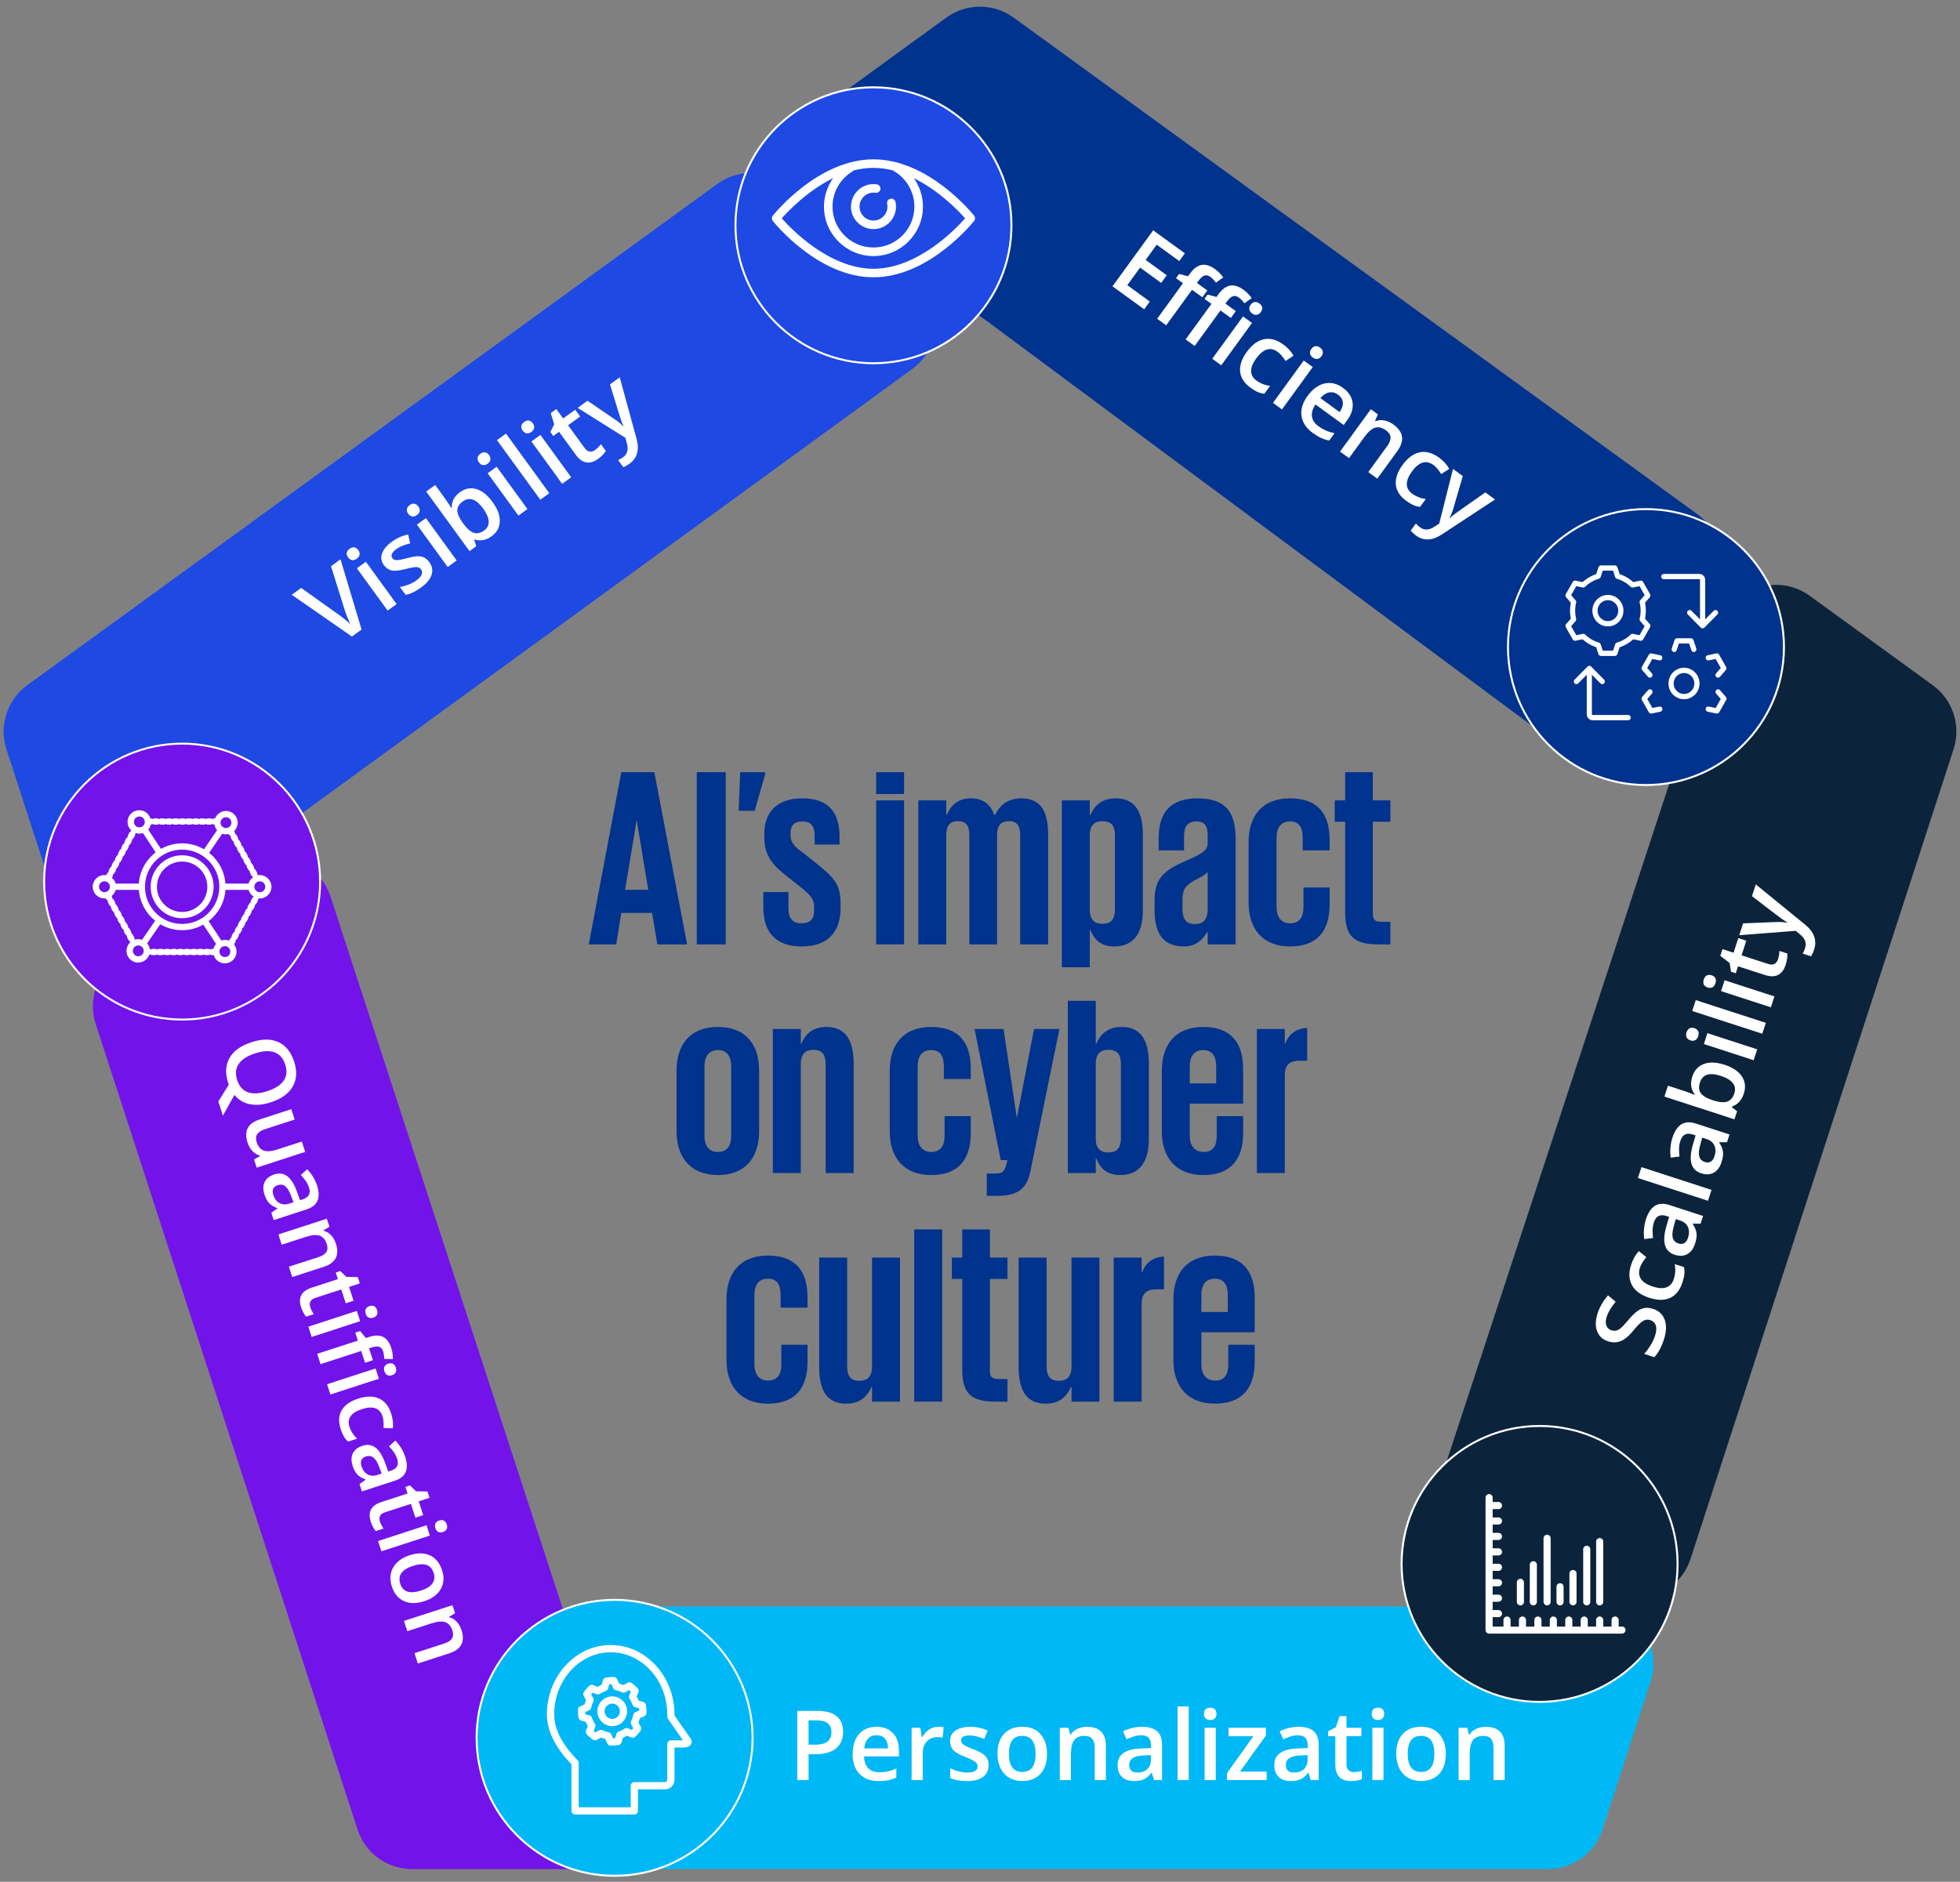 <?xml version="1.0" encoding="UTF-8"?>
<svg id="Layer_1" data-name="Layer 1" xmlns="http://www.w3.org/2000/svg" viewBox="0 0 1080 1037.11">
  <rect x="0" y="0" width="1080" height="1037.11" fill="#808080" stroke="none"/>
  <defs>
    <style>
      .cls-1 {
        fill: #00b8f5;
      }

      .cls-2 {
        fill: #00338d;
      }

      .cls-3 {
        fill: #fff;
      }

      .cls-4 {
        fill: #62d8ff;
      }

      .cls-5 {
        fill: #7213ea;
      }

      .cls-6 {
        fill: #0c233c;
      }

      .cls-7 {
        fill: #1e49e2;
      }
    </style>
  </defs>
  <polygon class="cls-4" points="545.83 178.36 545.79 178.41 542.23 175.83 545.83 178.36"/>
  <g>
    <path class="cls-5" d="M313.35,1030.11h-86.31c-13.68,0-25.8-8.81-30.02-21.81l-25.9-79.69-118.37-364.23c-4.22-13,.39-27.24,11.44-35.28l69.4-50.52c17.34-12.62,41.95-4.65,48.59,15.74l161.19,494.44c6.65,20.4-8.55,41.35-30.02,41.35Z"/>
    <path class="cls-6" d="M1064.99,377.64c11.06,8.04,15.69,22.29,11.47,35.29l-25.9,79.74-119.04,366.48c-4.23,13.01-16.35,21.82-30.03,21.82h-85.58c-21.49,0-36.7-21.01-29.99-41.42l162.75-495.47c6.68-20.34,31.24-28.27,48.55-15.69h0s67.77,49.25,67.77,49.25Z"/>
    <path class="cls-1" d="M879.51,885.42c21.45,0,36.65,20.92,30.03,41.32l-.61,1.86-25.9,79.69c-4.23,13.01-16.35,21.81-30.02,21.81H334.67c-18.69,0-33.29-16.15-31.41-34.74l8.24-81.55c1.63-16.12,15.2-28.4,31.41-28.4h536.6Z"/>
    <path class="cls-7" d="M502.56,203.43L79.13,511.76c-17.35,12.63-41.98,4.64-48.61-15.77l-1.08-3.31L3.55,412.94c-4.23-13.01.41-27.26,11.47-35.3l67.81-49.25L395.38,101.31c11.08-8.05,26.08-8.04,37.15.03l70.05,51.05c17.3,12.61,17.3,38.43-.01,51.03Z"/>
    <path class="cls-2" d="M943.89,324.86l-43.19,73.56c-9.51,16.19-30.97,20.56-46.05,9.36l-308.87-229.37.04-.04-3.61-2.54-.89-.62-88.56-64.57c-17.31-12.62-17.29-38.44.03-51.04l.87-.63,67.77-49.25c11.06-8.04,26.05-8.04,37.11,0l67.81,49.25,308.86,224.37c13.15,9.55,16.9,27.52,8.67,41.53Z"/>
  </g>
  <g>
    <path class="cls-3" d="M182.4,312.06l5.23-3.8,11.61,38.7-5.32,3.86-33.18-23.03,5.19-3.77,20.37,14.51c1,.67,2.22,1.59,3.64,2.75,1.43,1.17,2.45,2.06,3.08,2.68-.59-1.2-1.21-2.64-1.85-4.33-.64-1.68-1.09-2.95-1.34-3.8l-7.44-23.78Z"/>
    <path class="cls-3" d="M191.84,307.23c-.64-.89-.9-1.74-.76-2.58.14-.83.66-1.57,1.56-2.23.87-.63,1.73-.89,2.56-.76.83.13,1.57.63,2.22,1.52.61.84.85,1.69.72,2.52-.13.84-.64,1.57-1.51,2.21-.9.65-1.77.92-2.61.78-.84-.13-1.56-.62-2.18-1.47ZM218.55,332.93l-4.96,3.6-16.96-23.34,4.96-3.6,16.96,23.34Z"/>
    <path class="cls-3" d="M236.5,309.74c1.66,2.28,2.1,4.63,1.32,7.05-.78,2.42-2.71,4.76-5.81,7.01-3.11,2.26-5.95,3.6-8.52,4.03l-3.11-4.28c3.66-.73,6.68-1.95,9.04-3.67,3.05-2.22,3.91-4.25,2.57-6.09-.43-.59-.96-.96-1.58-1.11s-1.48-.15-2.56-.01c-1.08.14-2.5.44-4.27.91-3.44.91-6.02,1.19-7.72.84s-3.16-1.36-4.37-3.02c-1.45-2-1.77-4.13-.96-6.41.81-2.27,2.6-4.42,5.37-6.43,2.74-1.99,5.74-3.32,9-3.99l1.11,4.9c-3.27.79-5.77,1.81-7.49,3.05-2.62,1.9-3.38,3.6-2.3,5.09.53.73,1.32,1.1,2.37,1.11,1.05.01,3.04-.37,5.98-1.15,2.47-.65,4.36-.99,5.69-1,1.32-.01,2.49.23,3.5.73,1.01.5,1.92,1.32,2.74,2.44Z"/>
    <path class="cls-3" d="M224.94,283.18c-.64-.89-.9-1.74-.76-2.58.14-.83.66-1.57,1.56-2.23.87-.63,1.73-.89,2.56-.76.83.13,1.57.63,2.22,1.52.61.84.85,1.69.72,2.52-.13.84-.64,1.57-1.51,2.21-.9.65-1.77.92-2.61.78-.84-.13-1.56-.62-2.18-1.47ZM251.64,308.89l-4.96,3.6-16.96-23.34,4.96-3.6,16.96,23.34Z"/>
    <path class="cls-3" d="M253.38,271.32c2.91-2.12,5.95-2.71,9.11-1.78s6.12,3.3,8.89,7.11c2.78,3.83,4.12,7.4,4.02,10.73-.1,3.33-1.61,6.05-4.54,8.18-2.95,2.15-6.02,2.75-9.2,1.81l-.34.25,1.1,3.42-3.71,2.7-23.86-32.84,4.96-3.6,5.67,7.81c.42.58,1.01,1.46,1.79,2.64.77,1.18,1.26,1.94,1.45,2.27l.21-.15c-.11-3.47,1.37-6.31,4.43-8.54ZM255.04,276.31c-2,1.45-3.01,3.08-3.04,4.9-.03,1.81.95,4.11,2.92,6.89l.25.34c2.06,2.84,4.01,4.57,5.84,5.19,1.83.62,3.76.19,5.8-1.29,1.76-1.28,2.59-2.94,2.48-4.99s-1.11-4.39-3.02-7.02c-3.85-5.3-7.6-6.64-11.23-4Z"/>
    <path class="cls-3" d="M263.92,254.86c-.64-.89-.9-1.74-.76-2.58.14-.83.66-1.57,1.56-2.23.87-.63,1.73-.89,2.56-.76.83.13,1.57.63,2.22,1.52.61.84.85,1.69.72,2.52-.13.84-.64,1.57-1.51,2.21-.9.65-1.77.92-2.61.78-.84-.13-1.56-.62-2.18-1.47ZM290.63,280.57l-4.96,3.6-16.96-23.34,4.96-3.6,16.96,23.34Z"/>
    <path class="cls-3" d="M302.67,271.81l-4.96,3.6-23.86-32.84,4.96-3.6,23.86,32.84Z"/>
    <path class="cls-3" d="M288.03,237.35c-.64-.89-.9-1.74-.76-2.58.14-.83.66-1.57,1.56-2.23.87-.63,1.73-.89,2.56-.76.83.13,1.57.63,2.22,1.52.61.84.85,1.69.72,2.52-.13.84-.64,1.57-1.51,2.21-.9.65-1.77.92-2.61.78-.84-.13-1.56-.62-2.18-1.47ZM314.73,263.05l-4.96,3.6-16.96-23.34,4.96-3.6,16.96,23.34Z"/>
    <path class="cls-3" d="M327.9,248c1.21-.88,2.28-1.95,3.22-3.21l2.71,3.74c-.38.64-.94,1.35-1.68,2.14-.75.79-1.59,1.52-2.51,2.2-4.7,3.41-8.85,2.65-12.45-2.31l-9.14-12.58-3.19,2.32-1.59-2.19,2.1-4.3-1.9-6.16,3.06-2.22,3.77,5.19,6.65-4.83,2.73,3.76-6.65,4.83,9.08,12.49c.87,1.2,1.81,1.86,2.82,2,1.01.14,2-.15,2.97-.85Z"/>
    <path class="cls-3" d="M318.31,224.79l5.4-3.93,14.36,9.78c2.09,1.36,3.85,2.79,5.3,4.28l.17-.12c-.44-.87-.89-1.97-1.35-3.32-.46-1.35-2.49-7.89-6.07-19.63l5.36-3.89,9.23,33.7c1.71,6.17.45,10.8-3.78,13.87-1.1.8-2.25,1.45-3.47,1.97l-2.85-3.93c.87-.37,1.78-.91,2.74-1.6,2.39-1.74,3.07-4.35,2.02-7.82l-.73-2.82-26.33-16.53Z"/>
  </g>
  <g>
    <path class="cls-3" d="M630.46,170.47l-17.45-12.68,22.42-30.85,17.45,12.68-3.1,4.26-12.41-9.02-6.1,8.4,11.63,8.45-3.07,4.22-11.63-8.45-7.04,9.69,12.41,9.02-3.11,4.28Z"/>
    <path class="cls-3" d="M662.53,163.85l-5.7-4.14-14.23,19.58-4.98-3.62,14.23-19.58-3.84-2.79,1.69-2.32,4.94,1.27,1.1-1.52c2-2.76,4.13-4.33,6.4-4.72,2.26-.39,4.72.38,7.38,2.31,1.75,1.27,3.25,2.8,4.52,4.61l-4.04,2.81c-.94-1.28-1.96-2.33-3.07-3.14-1.12-.82-2.2-1.06-3.22-.74-1.02.32-2.04,1.18-3.05,2.57l-1.1,1.52,5.7,4.14-2.73,3.76ZM678.21,175.24l-5.7-4.14-14.23,19.58-4.98-3.62,14.23-19.58-3.84-2.79,1.69-2.32,4.95,1.27,1.1-1.52c2-2.76,4.14-4.33,6.4-4.72,2.26-.39,4.72.38,7.38,2.31,1.74,1.27,3.25,2.8,4.52,4.61l-4.04,2.81c-.94-1.28-1.96-2.33-3.07-3.14-1.13-.82-2.2-1.06-3.22-.74s-2.04,1.18-3.05,2.57l-1.1,1.52,5.7,4.14-2.73,3.76ZM672.93,201.33l-4.96-3.6,16.96-23.34,4.96,3.6-16.96,23.34ZM689.13,167.99c.64-.89,1.38-1.39,2.22-1.52.83-.13,1.7.14,2.6.79.87.63,1.38,1.37,1.52,2.2.14.83-.12,1.69-.76,2.58-.61.84-1.34,1.33-2.18,1.47s-1.69-.12-2.57-.75c-.9-.65-1.42-1.4-1.55-2.24-.13-.84.11-1.68.72-2.52Z"/>
    <path class="cls-3" d="M689.13,213.74c-3.53-2.57-5.47-5.55-5.8-8.94-.34-3.4.89-7.02,3.69-10.88,2.85-3.93,6-6.25,9.46-6.96,3.45-.72,7,.25,10.63,2.88,2.46,1.79,4.34,3.86,5.65,6.2l-4.4,2.9c-1.5-2.34-2.94-4-4.3-5-4.04-2.93-8-1.72-11.9,3.64-1.9,2.62-2.83,4.95-2.78,6.99.05,2.05,1.05,3.77,2.99,5.19,2.21,1.6,4.7,2.57,7.46,2.91l-3.14,4.33c-1.26-.12-2.48-.44-3.65-.94-1.17-.51-2.47-1.28-3.91-2.32Z"/>
    <path class="cls-3" d="M706.39,225.64l-4.96-3.6,16.96-23.34,4.96,3.6-16.96,23.34ZM722.58,192.3c.64-.89,1.38-1.39,2.21-1.52.83-.13,1.7.14,2.6.79.87.63,1.38,1.37,1.51,2.2.14.83-.12,1.69-.76,2.58-.61.84-1.34,1.33-2.18,1.47-.84.13-1.69-.12-2.57-.75-.9-.65-1.42-1.4-1.55-2.24s.11-1.68.72-2.52Z"/>
    <path class="cls-3" d="M723.37,238.62c-3.63-2.64-5.7-5.76-6.21-9.36-.51-3.6.59-7.26,3.28-10.98,2.77-3.81,5.9-6.12,9.38-6.92,3.48-.8,6.89,0,10.21,2.42,3.08,2.24,4.83,4.94,5.26,8.11.43,3.17-.55,6.39-2.93,9.67l-1.95,2.68-15.55-11.3c-1.58,2.32-2.23,4.5-1.96,6.56.27,2.06,1.45,3.84,3.55,5.37,1.38,1,2.76,1.8,4.14,2.41,1.38.6,2.97,1.1,4.77,1.48l-2.93,4.03c-1.63-.3-3.15-.78-4.56-1.44-1.41-.66-2.91-1.57-4.5-2.72ZM737.3,217.53c-1.58-1.15-3.2-1.56-4.88-1.25-1.68.31-3.3,1.35-4.87,3.13l10.59,7.7c1.37-1.95,1.97-3.75,1.79-5.39s-1.06-3.04-2.63-4.19Z"/>
    <path class="cls-3" d="M758.92,263.81l-4.98-3.62,10.43-14.35c1.31-1.8,1.92-3.41,1.84-4.82-.08-1.41-.91-2.69-2.48-3.84-2.1-1.52-4.08-2.02-5.95-1.49s-3.86,2.26-5.98,5.17l-8.45,11.63-4.96-3.6,16.96-23.34,3.88,2.82-1.53,3.57.25.18c1.51-.6,3.13-.73,4.87-.4,1.73.34,3.39,1.08,4.96,2.22,5.6,4.07,6.33,8.95,2.19,14.65l-11.06,15.22Z"/>
    <path class="cls-3" d="M774.93,276.08c-3.53-2.57-5.47-5.55-5.8-8.94-.34-3.4.89-7.02,3.69-10.88,2.85-3.93,6-6.25,9.46-6.96,3.45-.72,7,.25,10.63,2.88,2.46,1.79,4.34,3.86,5.65,6.2l-4.4,2.9c-1.5-2.34-2.94-4-4.3-5-4.04-2.93-8-1.72-11.9,3.64-1.9,2.62-2.83,4.95-2.78,6.99.05,2.05,1.05,3.77,2.99,5.19,2.21,1.6,4.7,2.57,7.46,2.91l-3.14,4.33c-1.26-.12-2.48-.44-3.65-.94-1.17-.51-2.47-1.28-3.91-2.32Z"/>
    <path class="cls-3" d="M800.64,258.45l5.4,3.93-4.87,16.68c-.65,2.41-1.46,4.53-2.43,6.36l.17.12c.69-.68,1.6-1.45,2.74-2.31,1.14-.86,6.74-4.81,16.79-11.84l5.36,3.89-29.19,19.19c-5.34,3.54-10.13,3.76-14.36.69-1.1-.8-2.08-1.69-2.95-2.69l2.85-3.93c.62.71,1.41,1.41,2.37,2.11,2.39,1.74,5.08,1.57,8.06-.49l2.46-1.57,7.59-30.15Z"/>
  </g>
  <g>
    <path class="cls-3" d="M910.89,721.36c3.22,1.05,5.37,3.07,6.42,6.07,1.06,3,.9,6.6-.47,10.82s-3.13,7.47-5.28,9.74l-5.61-1.82c1.33-1.45,2.53-3.06,3.6-4.83,1.07-1.77,1.87-3.48,2.41-5.13.79-2.42.92-4.34.4-5.78-.52-1.44-1.53-2.4-3.04-2.89-1.36-.44-2.68-.29-3.96.46-1.29.75-3.11,2.56-5.47,5.45-2.45,2.97-4.75,4.87-6.93,5.71-2.17.84-4.47.86-6.88.08-3.03-.98-5.05-2.86-6.07-5.64-1.02-2.78-.92-6.03.29-9.75,1.16-3.57,3.08-6.88,5.75-9.93l4.21,3.51c-2.43,2.88-4.07,5.62-4.92,8.22-.64,1.97-.71,3.61-.21,4.9s1.44,2.16,2.81,2.61c.94.31,1.82.36,2.62.17.8-.19,1.65-.66,2.55-1.4s2.23-2.17,4-4.29c2-2.38,3.68-4.05,5.06-5.02,1.37-.96,2.76-1.55,4.16-1.75,1.4-.2,2.92-.04,4.56.49Z"/>
    <path class="cls-3" d="M927.07,706.75c-1.39,4.27-3.65,7.12-6.8,8.56s-6.98,1.41-11.51-.06c-4.61-1.5-7.79-3.81-9.51-6.94-1.73-3.13-1.88-6.89-.45-11.28.97-2.98,2.38-5.48,4.22-7.51l4.1,3.33c-1.78,2.22-2.94,4.16-3.48,5.81-1.59,4.88.77,8.35,7.07,10.4,3.08,1,5.59,1.14,7.53.43s3.29-2.25,4.06-4.59c.87-2.67,1.04-5.41.53-8.21l5.09,1.65c.26,1.27.33,2.56.2,3.86-.13,1.3-.48,2.82-1.04,4.56Z"/>
    <path class="cls-3" d="M937.03,674.43l-4.21-.04-.07.2c1.23,1.9,1.92,3.64,2.08,5.22.16,1.57-.12,3.44-.82,5.6-.9,2.77-2.33,4.7-4.29,5.79-1.96,1.08-4.27,1.19-6.94.33-2.83-.92-4.61-2.69-5.35-5.32-.74-2.63-.45-6.18.85-10.64l1.44-4.92-1.46-.48c-1.75-.57-3.2-.57-4.34-.01-1.14.56-2,1.72-2.58,3.49-.47,1.45-.71,2.9-.73,4.36-.02,1.46.06,2.9.22,4.3l-4.8.59c-.28-1.78-.33-3.65-.14-5.6.19-1.95.54-3.74,1.07-5.35,1.17-3.59,2.81-6.05,4.92-7.39,2.12-1.33,4.8-1.47,8.06-.41l18.48,6.01-1.39,4.29ZM930.16,682.07c.71-2.18.68-4.12-.07-5.82s-2.2-2.9-4.33-3.59l-2.38-.77-1.03,3.67c-.82,2.86-1.03,5.06-.63,6.61s1.45,2.6,3.13,3.15c1.22.4,2.29.33,3.21-.2s1.61-1.54,2.1-3.04Z"/>
    <path class="cls-3" d="M943.08,655.79l-1.95,6-38.6-12.54,1.95-6,38.6,12.54Z"/>
    <path class="cls-3" d="M951.62,629.53l-4.21-.04-.07.2c1.23,1.9,1.92,3.64,2.08,5.22.16,1.57-.12,3.44-.82,5.6-.9,2.77-2.33,4.7-4.29,5.79-1.96,1.08-4.27,1.19-6.94.33-2.83-.92-4.61-2.69-5.35-5.32-.74-2.63-.45-6.18.85-10.64l1.43-4.92-1.46-.48c-1.75-.57-3.2-.57-4.34-.01-1.14.56-2,1.73-2.58,3.49-.47,1.45-.71,2.9-.73,4.36-.02,1.46.06,2.9.22,4.3l-4.8.58c-.28-1.78-.33-3.65-.14-5.6.19-1.95.54-3.74,1.07-5.35,1.17-3.59,2.81-6.05,4.92-7.39,2.12-1.33,4.8-1.47,8.06-.41l18.48,6-1.39,4.29ZM944.75,637.17c.71-2.18.68-4.12-.07-5.82-.75-1.7-2.2-2.9-4.33-3.59l-2.38-.77-1.03,3.67c-.82,2.86-1.03,5.06-.63,6.61s1.45,2.6,3.13,3.15c1.22.4,2.29.33,3.21-.2s1.61-1.54,2.1-3.04Z"/>
    <path class="cls-3" d="M932.47,593.4c1.14-3.52,3.28-5.86,6.4-7.02,3.12-1.16,6.92-1.01,11.4.45,4.5,1.46,7.68,3.59,9.54,6.4,1.86,2.8,2.21,5.98,1.06,9.52-1.16,3.57-3.31,5.94-6.45,7.1l-.13.41,2.89,2.15-1.46,4.49-38.6-12.54,1.95-6,9.18,2.98c.68.22,1.68.58,2.99,1.09s2.15.83,2.51.98l.08-.25c-2.11-2.79-2.56-6.04-1.36-9.75ZM936.73,596.5c-.79,2.42-.66,4.38.38,5.89,1.04,1.51,3.17,2.81,6.4,3.9l.4.13c3.34,1.09,5.94,1.33,7.79.72s3.18-2.14,3.98-4.6c.69-2.13.4-4-.88-5.63-1.28-1.63-3.47-2.95-6.56-3.95-6.24-2.03-10.07-.84-11.49,3.55Z"/>
    <path class="cls-3" d="M931.48,573.4c-1.04-.34-1.75-.89-2.12-1.66-.37-.77-.38-1.7-.03-2.79.34-1.05.89-1.78,1.64-2.19s1.65-.44,2.69-.1c.99.32,1.68.87,2.06,1.64s.4,1.69.06,2.74c-.35,1.09-.91,1.83-1.67,2.24-.76.4-1.64.44-2.63.12ZM968.26,578.32l-1.95,6-27.44-8.92,1.95-6,27.44,8.92Z"/>
    <path class="cls-3" d="M973,563.73l-1.95,6-38.6-12.54,1.95-6,38.6,12.54Z"/>
    <path class="cls-3" d="M940.96,544.24c-1.04-.34-1.75-.89-2.12-1.66-.37-.77-.38-1.7-.03-2.79.34-1.05.89-1.78,1.64-2.19s1.65-.44,2.69-.1c.99.32,1.68.87,2.06,1.64s.4,1.69.06,2.74c-.35,1.09-.91,1.83-1.67,2.24-.76.4-1.64.44-2.63.12ZM977.73,549.16l-1.95,6-27.44-8.92,1.95-6,27.44,8.92Z"/>
    <path class="cls-3" d="M979.72,528.7c.48-1.46.73-3,.76-4.61l4.39,1.43c.07.75.02,1.69-.13,2.79-.15,1.11-.41,2.22-.77,3.35-1.85,5.68-5.68,7.58-11.5,5.69l-14.79-4.8-1.25,3.85-2.58-.84-.79-4.83-5.14-3.93,1.2-3.7,6.1,1.98,2.61-8.04,4.42,1.43-2.61,8.04,14.69,4.77c1.41.46,2.56.43,3.47-.07.9-.5,1.55-1.34,1.93-2.52Z"/>
    <path class="cls-3" d="M958.36,515.42l2.12-6.53,17.42-.69c2.5-.15,4.77-.05,6.82.3l.07-.2c-.86-.45-1.87-1.09-3.04-1.92-1.17-.83-6.63-4.99-16.39-12.49l2.11-6.48,27.16,22.17c4.99,4.05,6.66,8.63,4.99,13.75-.43,1.33-.99,2.58-1.68,3.74l-4.61-1.5c.49-.84.92-1.83,1.3-2.99.94-2.89-.03-5.46-2.91-7.69l-2.24-1.88-31.12,2.42Z"/>
  </g>
  <g>
    <path class="cls-3" d="M149.3,607.5c-4.28,1.39-8.15,1.75-11.61,1.06-3.46-.68-6.29-2.39-8.5-5.13l-6.36,11.41-2.53-7.78,5.75-9.24-.31-.94c-1.73-5.33-1.48-9.94.75-13.82s6.27-6.77,12.09-8.67c5.83-1.89,10.77-1.91,14.83-.05,4.06,1.86,6.95,5.45,8.68,10.78,1.71,5.25,1.44,9.82-.8,13.72-2.24,3.9-6.24,6.78-12.01,8.65ZM140.55,580.55c-4.35,1.41-7.36,3.36-9.03,5.84s-1.95,5.45-.83,8.89c1.11,3.43,3.07,5.66,5.85,6.68,2.79,1.02,6.38.82,10.78-.6,4.33-1.41,7.33-3.34,9.01-5.8,1.68-2.46,1.96-5.4.84-8.83-1.12-3.46-3.09-5.71-5.9-6.75-2.81-1.04-6.38-.85-10.71.56Z"/>
    <path class="cls-3" d="M139.99,639.06l3.24-1.93-.09-.29c-1.5-.39-2.83-1.19-4.02-2.42-1.18-1.23-2.08-2.77-2.68-4.64-1.05-3.24-1.03-5.91.06-8.03,1.09-2.12,3.27-3.71,6.54-4.77l17.46-5.67,1.86,5.72-16.47,5.35c-2.04.66-3.44,1.58-4.19,2.75-.75,1.17-.84,2.65-.25,4.43.77,2.38,2.06,3.9,3.84,4.56,1.79.66,4.36.44,7.71-.65l13.31-4.32,1.85,5.7-26.71,8.68-1.45-4.47Z"/>
    <path class="cls-3" d="M149.51,668.36l3.35-2.34-.06-.19c-2.04-.76-3.57-1.7-4.58-2.81-1.01-1.11-1.85-2.69-2.51-4.74-.85-2.62-.81-4.9.13-6.84.94-1.93,2.7-3.32,5.29-4.16,2.75-.89,5.16-.55,7.23,1.04,2.06,1.59,3.84,4.46,5.33,8.6l1.64,4.57,1.42-.46c1.71-.55,2.85-1.37,3.44-2.44.59-1.07.61-2.45.06-4.12-.44-1.37-1.07-2.62-1.88-3.74-.81-1.12-1.68-2.18-2.6-3.16l3.46-3.15c1.23,1.2,2.32,2.6,3.27,4.2s1.68,3.16,2.18,4.69c1.1,3.4,1.2,6.2.28,8.41-.92,2.21-2.96,3.83-6.14,4.86l-17.99,5.85-1.32-4.06ZM150.62,658.65c.67,2.06,1.78,3.53,3.34,4.4,1.56.87,3.37.97,5.45.3l2.32-.75-1.26-3.38c-.97-2.64-2.04-4.44-3.24-5.4-1.19-.96-2.61-1.17-4.25-.63-1.19.39-2,1.04-2.42,1.96s-.4,2.09.06,3.51Z"/>
    <path class="cls-3" d="M161.03,703.82l-1.85-5.7,16.42-5.33c2.06-.67,3.46-1.58,4.21-2.74.75-1.16.82-2.64.24-4.44-.78-2.4-2.06-3.92-3.84-4.57-1.78-.65-4.33-.43-7.67.65l-13.31,4.32-1.84-5.67,26.71-8.68,1.44,4.44-3.24,1.93.09.29c1.53.39,2.89,1.21,4.06,2.47,1.17,1.26,2.05,2.79,2.64,4.59,2.08,6.41-.14,10.67-6.66,12.79l-17.41,5.66Z"/>
    <path class="cls-3" d="M170.94,720.34c.45,1.38,1.12,2.7,2,3.94l-4.27,1.39c-.48-.54-.97-1.27-1.48-2.2s-.93-1.93-1.28-2.99c-1.75-5.38.21-8.99,5.88-10.83l14.39-4.68-1.18-3.65,2.51-.82,3.35,3.24,6.28.1,1.14,3.5-5.94,1.93,2.47,7.61-4.3,1.4-2.47-7.61-14.3,4.64c-1.37.45-2.27,1.12-2.7,2.01-.43.9-.46,1.9-.1,3.01Z"/>
    <path class="cls-3" d="M171.75,736.83l-1.84-5.67,26.71-8.68,1.84,5.67-26.71,8.68ZM203.58,719.84c1.01-.33,1.89-.31,2.61.07.73.38,1.26,1.08,1.59,2.11.32,1,.3,1.86-.06,2.6-.37.73-1.06,1.26-2.07,1.59-.97.31-1.82.28-2.55-.09s-1.27-1.06-1.59-2.06c-.33-1.03-.31-1.91.06-2.65.38-.74,1.05-1.26,2.01-1.57Z"/>
    <path class="cls-3" d="M201.16,751.07l-2.12-6.52-22.41,7.28-1.85-5.7,22.41-7.28-1.43-4.4,2.66-.86,3.17,3.83,1.74-.57c3.16-1.03,5.73-1.04,7.74-.06,2,.99,3.5,3,4.49,6.04.65,2,.96,4.07.92,6.21l-4.78-.1c0-1.55-.21-2.96-.63-4.23-.42-1.29-1.12-2.1-2.11-2.42-.99-.33-2.28-.23-3.87.28l-1.74.56,2.12,6.52-4.3,1.4ZM182.07,768.56l-1.84-5.67,26.71-8.68,1.84,5.67-26.71,8.68ZM213.9,751.57c1.01-.33,1.88-.3,2.61.07.73.38,1.26,1.08,1.59,2.11.32,1,.3,1.86-.06,2.6-.37.73-1.06,1.26-2.07,1.59-.97.31-1.82.28-2.55-.09s-1.27-1.06-1.59-2.06c-.33-1.03-.31-1.91.06-2.65.37-.74,1.04-1.26,2.01-1.58Z"/>
    <path class="cls-3" d="M187.73,787.62c-1.31-4.04-1.13-7.49.54-10.36s4.72-5.02,9.13-6.45c4.49-1.46,8.3-1.48,11.43-.07,3.13,1.41,5.37,4.2,6.72,8.35.92,2.82,1.22,5.52.9,8.12l-5.12-.23c.15-2.7-.02-4.83-.53-6.4-1.5-4.62-5.32-5.93-11.45-3.94-2.99.97-5.06,2.28-6.19,3.92-1.13,1.64-1.34,3.57-.61,5.79.82,2.53,2.23,4.71,4.21,6.56l-4.95,1.61c-.93-.82-1.7-1.76-2.33-2.83-.63-1.07-1.21-2.42-1.75-4.06Z"/>
    <path class="cls-3" d="M198.1,817.9l3.35-2.34-.06-.19c-2.04-.76-3.57-1.7-4.58-2.81-1.01-1.11-1.85-2.69-2.51-4.74-.85-2.62-.81-4.9.13-6.84.94-1.93,2.7-3.32,5.29-4.16,2.75-.89,5.16-.55,7.23,1.04,2.06,1.59,3.84,4.46,5.33,8.6l1.64,4.57,1.42-.46c1.71-.55,2.85-1.37,3.44-2.44.59-1.07.61-2.45.06-4.12-.44-1.37-1.07-2.62-1.88-3.74-.81-1.12-1.68-2.18-2.6-3.16l3.46-3.15c1.23,1.2,2.32,2.6,3.27,4.2s1.68,3.16,2.18,4.69c1.1,3.4,1.2,6.2.28,8.41-.92,2.21-2.96,3.83-6.14,4.86l-17.99,5.85-1.32-4.06ZM199.21,808.19c.67,2.06,1.78,3.53,3.34,4.4,1.56.87,3.37.97,5.45.3l2.32-.75-1.26-3.38c-.97-2.64-2.04-4.44-3.24-5.4-1.19-.96-2.61-1.17-4.25-.63-1.19.39-2,1.04-2.42,1.96s-.4,2.09.06,3.51Z"/>
    <path class="cls-3" d="M209.33,838.5c.45,1.38,1.12,2.7,2,3.94l-4.27,1.39c-.48-.54-.97-1.27-1.48-2.2s-.93-1.93-1.28-2.99c-1.75-5.38.21-8.99,5.88-10.83l14.39-4.68-1.18-3.65,2.51-.82,3.35,3.24,6.28.1,1.14,3.5-5.94,1.93,2.47,7.61-4.3,1.4-2.47-7.61-14.3,4.64c-1.37.45-2.27,1.12-2.7,2.01-.43.9-.46,1.9-.1,3.01Z"/>
    <path class="cls-3" d="M210.15,854.98l-1.84-5.67,26.71-8.68,1.84,5.67-26.71,8.68ZM241.98,838c1.01-.33,1.88-.31,2.61.07.73.38,1.26,1.08,1.59,2.11.32,1,.3,1.86-.06,2.6-.37.73-1.06,1.26-2.07,1.59-.97.31-1.82.28-2.55-.09s-1.27-1.06-1.59-2.06c-.33-1.03-.31-1.91.06-2.65.37-.74,1.04-1.26,2.01-1.57Z"/>
    <path class="cls-3" d="M233.89,882.45c-4.36,1.42-8.13,1.4-11.31-.04-3.17-1.44-5.41-4.16-6.71-8.15-.81-2.5-.96-4.88-.46-7.17.5-2.28,1.64-4.28,3.42-6,1.77-1.72,4.05-3.03,6.84-3.93,4.33-1.41,8.07-1.39,11.22.04s5.39,4.17,6.7,8.21c1.26,3.86,1.01,7.33-.75,10.39-1.75,3.06-4.74,5.28-8.96,6.65ZM227.57,863.01c-6.17,2-8.51,5.28-7.03,9.84,1.46,4.51,5.28,5.76,11.45,3.76,6.1-1.98,8.41-5.24,6.94-9.78-.77-2.38-2.12-3.85-4.05-4.41-1.93-.56-4.36-.36-7.31.6Z"/>
    <path class="cls-3" d="M230.24,916.82l-1.85-5.7,16.42-5.33c2.06-.67,3.46-1.58,4.21-2.74.75-1.16.82-2.64.24-4.44-.78-2.4-2.06-3.92-3.84-4.57-1.78-.65-4.33-.43-7.67.65l-13.31,4.32-1.84-5.67,26.71-8.68,1.44,4.44-3.24,1.93.09.29c1.53.39,2.89,1.21,4.06,2.47,1.17,1.26,2.05,2.79,2.64,4.59,2.08,6.41-.14,10.67-6.66,12.79l-17.41,5.66Z"/>
  </g>
  <g>
    <path class="cls-2" d="M324.43,520.49l17.92-94.92h18.2l18.06,94.92h-16.38l-2.94-17.36h-16.94l-2.8,17.36h-15.12ZM344.45,490.39h12.74l-6.3-38.08h-.14l-6.3,38.08Z"/>
    <path class="cls-2" d="M383.93,425.57h15.96v94.92h-15.96v-94.92Z"/>
    <path class="cls-2" d="M421.58,426.83l-5.74,20.02h-8.82l.84-21.28h13.72v1.26Z"/>
    <path class="cls-2" d="M463.16,500.61c0,12.74-6.72,21-21.42,21s-21.14-8.12-21.14-21.7v-8.26h13.86v8.96c0,5.6,2.24,8.26,7.14,8.26s7-2.38,7-7.14v-2.24c0-3.92-2.1-6.44-9.1-11.9l-5.88-4.62c-8.26-6.44-12.46-11.62-12.46-21.56v-1.96c0-11.34,6.44-19.46,21-19.46s20.44,7.98,20.44,21.14v4.34h-13.72v-5.04c0-5.04-1.96-7.7-6.72-7.7s-6.58,2.52-6.58,6.3v1.26c0,3.78,1.96,6.3,7.42,10.08l5.6,4.48c10.78,8.54,14.56,12.18,14.56,23.1v2.66Z"/>
    <path class="cls-2" d="M482.76,425.57h15.4v12.04h-15.4v-12.04ZM482.76,441.11h15.4v79.38h-15.4v-79.38Z"/>
    <path class="cls-2" d="M534.14,460.57c0-4.76-1.12-7.98-6.3-7.98s-6.44,3.22-6.44,7.98v59.92h-15.4v-79.38h15.4v7.98h.28c1.96-4.48,5.46-9.1,13.3-9.1,6.3,0,10.78,2.94,12.88,9.24h.42c1.96-4.48,6.3-9.24,14.28-9.24,10.22,0,14.98,6.16,14.98,19.88v60.62h-15.4v-59.92c0-4.76-1.12-7.98-6.16-7.98s-6.44,2.94-6.58,7.28v60.62h-15.26v-59.92Z"/>
    <path class="cls-2" d="M585.1,441.11h15.4v8.12h.28c1.96-4.48,5.6-9.24,14-9.24,9.66,0,14.98,6.16,14.98,20.02v41.58c0,13.86-6.02,20.02-15.68,20.02-8.4,0-11.34-4.62-13.3-9.1h-.28v20.58h-15.4v-91.98ZM614.36,460.71c0-4.9-1.4-8.12-6.86-8.12-4.9,0-6.86,2.8-7,7.14v42.42c.14,4.2,2.1,7,7,7,5.32,0,6.86-3.22,6.86-8.12v-40.32Z"/>
    <path class="cls-2" d="M665.46,520.49v-6.58h-.42c-1.96,3.22-5.46,7.7-12.6,7.7-10.78,0-16.24-6.16-16.24-20.02v-6.02c0-13.16,7.7-16.94,18.2-21.56,9.38-4.06,11.06-5.88,11.06-9.66v-3.64c0-5.6-1.54-7.98-6.16-7.98-4.9,0-6.86,2.66-6.86,8.12v7.84h-14v-6.72c0-13.3,5.74-21.98,21.42-21.98s21,7.84,21,22.26v58.24h-15.4ZM665.46,500.89v-20.3c-1.26,1.4-2.52,2.1-7.7,4.9-4.76,2.8-6.16,4.76-6.16,10.5v4.9c0,4.9,1.4,8.4,6.72,8.4,5.6,0,7.14-3.5,7.14-8.4Z"/>
    <path class="cls-2" d="M732.66,489.13v9.38c0,14.28-6.58,23.1-21.84,23.1s-22.82-9.94-22.82-24.08v-33.46c0-14.28,7.42-24.08,22.82-24.08s21.84,8.68,21.84,22.96v5.74h-14.84v-7.14c0-5.46-1.96-8.82-7-8.82s-7.42,3.5-7.42,8.96v38.22c0,5.46,2.52,8.96,7.56,8.96s7.28-3.36,7.28-8.96v-10.78h14.42Z"/>
    <path class="cls-2" d="M735.46,441.11h5.74v-15.54h15.26v15.54h9.66v11.76h-9.66v50.82c0,3.22,1.26,4.34,4.76,4.34h4.9v12.46h-6.58c-13.86,0-18.34-4.9-18.34-17.64v-49.98h-5.74v-11.76Z"/>
    <path class="cls-2" d="M372.79,623.53v-33.46c0-14.28,7.42-24.08,22.82-24.08s22.68,9.8,22.68,24.08v33.46c0,14.14-7.42,24.08-22.68,24.08s-22.82-9.94-22.82-24.08ZM402.89,625.91v-38.22c0-5.46-2.24-8.96-7.28-8.96s-7.42,3.5-7.42,8.96v38.22c0,5.46,2.24,8.96,7.42,8.96s7.28-3.5,7.28-8.96Z"/>
    <path class="cls-2" d="M454.97,586.71c0-4.9-1.4-8.12-6.72-8.12s-7,3.22-7,8.12v59.78h-15.4v-79.38h15.4v8.12h.28c1.96-4.62,5.6-9.24,13.86-9.24,9.66,0,14.98,6.16,14.98,20.02v60.48h-15.4v-59.78Z"/>
    <path class="cls-2" d="M534.91,615.13v9.38c0,14.28-6.58,23.1-21.84,23.1s-22.82-9.94-22.82-24.08v-33.46c0-14.28,7.42-24.08,22.82-24.08s21.84,8.68,21.84,22.96v5.74h-14.84v-7.14c0-5.46-1.96-8.82-7-8.82s-7.42,3.5-7.42,8.96v38.22c0,5.46,2.52,8.96,7.56,8.96s7.28-3.36,7.28-8.96v-10.78h14.42Z"/>
    <path class="cls-2" d="M583.77,567.11l-15.96,78.26c-2.1,10.22-7.28,13.72-18.76,13.72h-5.32v-12.32h5.04c3.5,0,4.62-1.12,5.74-4.9l.56-2.52h-3.64l-14.42-72.24h15.96l7.28,48.72h.14l9.38-48.72h14Z"/>
    <path class="cls-2" d="M588.39,551.57h15.4v23.66h.28c1.96-4.48,5.6-9.24,14-9.24,9.66,0,14.98,6.16,14.98,20.02v41.58c0,13.86-6.02,20.02-15.68,20.02-8.4,0-11.34-4.62-13.3-9.1h-.28v7.98h-15.4v-94.92ZM617.65,586.71c0-4.9-1.4-8.12-6.86-8.12-4.9,0-6.86,2.8-7,7.14v42.42c.14,4.2,2.1,7,7,7,5.32,0,6.86-3.22,6.86-8.12v-40.32Z"/>
    <path class="cls-2" d="M684.99,615.13v9.38c0,14.28-6.72,23.1-21.98,23.1s-22.82-9.94-22.82-24.08v-33.46c0-14.28,7.42-24.08,22.82-24.08s21.98,8.82,21.98,23.1v19.18h-29.4v17.64c0,5.46,2.52,8.96,7.7,8.96s7.14-3.36,7.14-8.96v-10.78h14.56ZM655.59,597.07h14.56v-9.38c0-5.46-2.1-8.96-7.14-8.96s-7.42,3.5-7.42,8.96v9.38Z"/>
    <path class="cls-2" d="M720.27,584.61h-4.34c-5.6,0-7.98,2.66-7.98,7.98v53.9h-15.4v-79.38h15.4v8.12h.28c1.26-3.64,4.48-8.4,12.04-8.68v18.06Z"/>
    <path class="cls-2" d="M444.96,741.13v9.38c0,14.28-6.58,23.1-21.84,23.1s-22.82-9.94-22.82-24.08v-33.46c0-14.28,7.42-24.08,22.82-24.08s21.84,8.68,21.84,22.96v5.74h-14.84v-7.14c0-5.46-1.96-8.82-7-8.82s-7.42,3.5-7.42,8.96v38.22c0,5.46,2.52,8.96,7.56,8.96s7.28-3.36,7.28-8.96v-10.78h14.42Z"/>
    <path class="cls-2" d="M466.8,752.89c0,4.9,1.4,8.12,6.72,8.12s7-3.22,7-8.12v-59.78h15.4v79.38h-15.4v-8.12h-.28c-1.96,4.48-5.6,9.24-14,9.24-9.66,0-14.84-6.16-14.84-20.02v-60.48h15.4v59.78Z"/>
    <path class="cls-2" d="M503.76,677.57h15.4v94.92h-15.4v-94.92Z"/>
    <path class="cls-2" d="M524.48,693.11h5.74v-15.54h15.26v15.54h9.66v11.76h-9.66v50.82c0,3.22,1.26,4.34,4.76,4.34h4.9v12.46h-6.58c-13.86,0-18.34-4.9-18.34-17.64v-49.98h-5.74v-11.76Z"/>
    <path class="cls-2" d="M576.7,752.89c0,4.9,1.4,8.12,6.72,8.12s7-3.22,7-8.12v-59.78h15.4v79.38h-15.4v-8.12h-.28c-1.96,4.48-5.6,9.24-14,9.24-9.66,0-14.84-6.16-14.84-20.02v-60.48h15.4v59.78Z"/>
    <path class="cls-2" d="M641.38,710.61h-4.34c-5.6,0-7.98,2.66-7.98,7.98v53.9h-15.4v-79.38h15.4v8.12h.28c1.26-3.64,4.48-8.4,12.04-8.68v18.06Z"/>
    <path class="cls-2" d="M691.36,741.13v9.38c0,14.28-6.72,23.1-21.98,23.1s-22.82-9.94-22.82-24.08v-33.46c0-14.28,7.42-24.08,22.82-24.08s21.98,8.82,21.98,23.1v19.18h-29.4v17.64c0,5.46,2.52,8.96,7.7,8.96s7.14-3.36,7.14-8.96v-10.78h14.56ZM661.96,723.07h14.56v-9.38c0-5.46-2.1-8.96-7.14-8.96s-7.42,3.5-7.42,8.96v9.38Z"/>
  </g>
  <g>
    <circle class="cls-5" cx="100.36" cy="485.88" r="76.04"/>
    <path class="cls-3" d="M100.36,562.46c-42.23,0-76.58-34.35-76.58-76.58s34.35-76.58,76.58-76.58,76.58,34.35,76.58,76.58-34.35,76.58-76.58,76.58ZM100.36,410.38c-41.63,0-75.49,33.87-75.49,75.49s33.87,75.49,75.49,75.49,75.49-33.86,75.49-75.49-33.87-75.49-75.49-75.49Z"/>
  </g>
  <g>
    <circle class="cls-1" cx="338.66" cy="957.77" r="76.04"/>
    <path class="cls-3" d="M338.66,1034.35c-42.23,0-76.58-34.35-76.58-76.58s34.35-76.58,76.58-76.58,76.58,34.35,76.58,76.58-34.35,76.58-76.58,76.58ZM338.66,882.28c-41.63,0-75.49,33.86-75.49,75.49s33.87,75.49,75.49,75.49,75.49-33.86,75.49-75.49-33.87-75.49-75.49-75.49Z"/>
  </g>
  <g>
    <circle class="cls-7" cx="481.29" cy="124.16" r="76.04"/>
    <path class="cls-3" d="M481.29,200.74c-42.23,0-76.58-34.35-76.58-76.58s34.35-76.58,76.58-76.58,76.58,34.35,76.58,76.58-34.35,76.58-76.58,76.58ZM481.29,48.67c-41.63,0-75.49,33.87-75.49,75.49s33.87,75.49,75.49,75.49,75.49-33.87,75.49-75.49-33.86-75.49-75.49-75.49Z"/>
  </g>
  <g>
    <circle class="cls-6" cx="848.34" cy="861.93" r="76.04"/>
    <path class="cls-3" d="M848.34,938.51c-42.23,0-76.58-34.35-76.58-76.58s34.35-76.58,76.58-76.58,76.58,34.35,76.58,76.58-34.35,76.58-76.58,76.58ZM848.34,786.44c-41.63,0-75.49,33.86-75.49,75.49s33.86,75.49,75.49,75.49,75.49-33.86,75.49-75.49-33.86-75.49-75.49-75.49Z"/>
  </g>
  <g>
    <path class="cls-3" d="M100.36,471.37c-9.57,0-17.35,7.78-17.35,17.35s7.78,17.35,17.35,17.35,17.35-7.78,17.35-17.35-7.78-17.35-17.35-17.35ZM114.25,488.72c0,7.66-6.23,13.89-13.89,13.89s-13.89-6.23-13.89-13.89,6.23-13.89,13.89-13.89,13.89,6.23,13.89,13.89Z"/>
    <path class="cls-3" d="M143.16,482.27c-.29,0-.57.05-.85.09-.16-.15-.34-.28-.55-.36.08-.39.01-.8-.18-1.15l-.7-1.29c-.2-.37-.52-.63-.88-.77.07-.38.02-.79-.18-1.16l-.7-1.29c-.2-.37-.51-.63-.88-.77.07-.38.02-.79-.18-1.16l-.7-1.29c-.2-.37-.51-.63-.87-.77.08-.39.01-.8-.18-1.16l-.7-1.29c-.2-.36-.52-.63-.88-.77.07-.38.02-.79-.18-1.16l-.7-1.29c-.2-.37-.51-.63-.87-.77.08-.39.01-.8-.18-1.16l-.7-1.29c-.2-.37-.51-.63-.88-.77.07-.38.02-.79-.18-1.16l-.7-1.29c-.2-.37-.52-.63-.88-.77.07-.38.02-.79-.18-1.16l-.2-.37c.28-.28.54-.59.77-.92.97-1.42,1.33-3.14,1.02-4.83-.32-1.69-1.28-3.16-2.7-4.14-1.42-.97-3.14-1.33-4.83-1.02-1.69.32-3.16,1.28-4.13,2.7-.28.41-.49.84-.67,1.29h-.45c-.42,0-.8.15-1.1.4-.3-.25-.68-.4-1.1-.4h-1.47c-.42,0-.8.15-1.1.4-.3-.25-.68-.4-1.1-.4h-1.47c-.42,0-.8.15-1.1.4-.3-.25-.68-.4-1.1-.4h-1.47c-.42,0-.8.15-1.1.4-.3-.25-.68-.4-1.1-.4h-1.47c-.42,0-.8.15-1.1.4-.3-.25-.68-.4-1.1-.4h-1.47c-.42,0-.8.15-1.1.4-.3-.25-.68-.4-1.1-.4h-1.47c-.42,0-.8.15-1.1.4-.3-.25-.68-.4-1.1-.4h-1.47c-.42,0-.8.15-1.1.4-.3-.25-.68-.4-1.1-.4h-1.47c-.42,0-.8.15-1.1.4-.3-.25-.68-.4-1.1-.4h-1.47c-.42,0-.8.15-1.1.4-.29-.24-.67-.39-1.08-.39-.18-.55-.4-1.1-.74-1.61-.95-1.44-2.4-2.42-4.09-2.77-1.69-.35-3.41-.02-4.85.93-1.44.95-2.42,2.4-2.77,4.09-.35,1.69-.02,3.41.93,4.85.23.35.52.65.8.94-.04.22-.06.45-.01.67-.36.14-.68.41-.88.77l-.7,1.29c-.2.36-.25.77-.18,1.16-.36.14-.68.41-.88.77l-.7,1.29c-.19.36-.26.76-.18,1.16-.36.14-.67.41-.87.77l-.7,1.29c-.19.36-.26.76-.18,1.15-.37.15-.68.42-.87.77l-.7,1.29c-.2.37-.25.77-.18,1.16-.36.14-.68.41-.88.77l-.7,1.29c-.2.37-.25.77-.18,1.15-.36.14-.67.41-.87.77l-.7,1.29c-.2.36-.26.76-.18,1.16-.36.14-.67.41-.87.77l-.7,1.29c-.2.36-.25.77-.18,1.16-.36.14-.68.41-.88.77l-.51.94c-.31-.05-.62-.1-.94-.1-3.56,0-6.45,2.89-6.45,6.45s2.89,6.45,6.45,6.45c.25,0,.49-.05.73-.07l.27.5c.2.36.52.63.88.77-.07.38-.02.79.18,1.16l.7,1.29c.2.36.51.63.87.78-.08.39-.01.8.18,1.15l.7,1.29c.2.36.51.63.87.78-.08.39-.01.8.18,1.15l.7,1.29c.2.37.52.63.88.77-.07.38-.02.79.18,1.15l.7,1.29c.2.36.51.63.87.77-.08.39-.01.8.18,1.15l.7,1.29c.2.37.52.63.88.77-.07.38-.02.79.18,1.16l.7,1.29c.2.36.51.63.87.78-.08.39-.01.8.18,1.15l.7,1.29c.2.36.51.63.87.78-.03.17-.03.34,0,.52-.32.3-.61.64-.86,1.01-2.01,2.94-1.25,6.96,1.68,8.97,1.08.74,2.33,1.13,3.63,1.13.4,0,.81-.04,1.2-.11,1.69-.32,3.16-1.28,4.13-2.7.29-.43.51-.88.69-1.35.27-.06.53-.16.74-.33.3.25.68.4,1.1.4h1.47c.42,0,.8-.15,1.1-.4.3.25.68.4,1.1.4h1.47c.42,0,.8-.15,1.1-.4.3.25.68.4,1.1.4h1.47c.42,0,.8-.15,1.1-.4.3.25.68.4,1.1.4h1.47c.42,0,.8-.15,1.1-.4.3.25.68.4,1.1.4h1.47c.42,0,.8-.15,1.1-.4.3.25.68.4,1.1.4h1.47c.42,0,.8-.15,1.1-.4.3.25.68.4,1.1.4h1.47c.42,0,.8-.15,1.1-.4.3.25.68.4,1.1.4h1.47c.42,0,.8-.15,1.1-.4.3.25.68.4,1.1.4h1.47c.42,0,.8-.15,1.1-.4.3.25.68.4,1.1.4h.76c.18.56.41,1.1.74,1.6,1.2,1.81,3.21,2.9,5.39,2.9,1.26,0,2.49-.37,3.54-1.06,2.97-1.96,3.79-5.97,1.83-8.94-.1-.15-.22-.27-.33-.4.01-.02.03-.04.05-.06l.7-1.29c.2-.37.25-.77.18-1.16.36-.14.68-.41.88-.77l.7-1.29c.2-.37.25-.77.18-1.15.37-.15.68-.42.88-.78l.7-1.29c.19-.36.26-.76.18-1.15.37-.15.68-.42.87-.78l.7-1.29c.2-.37.25-.77.18-1.16.36-.14.68-.41.88-.77l.7-1.29c.19-.36.26-.76.18-1.15.37-.15.68-.42.87-.78l.7-1.29c.2-.37.25-.77.18-1.15.37-.15.68-.42.88-.78l.7-1.29c.2-.36.25-.77.18-1.16.36-.14.68-.41.88-.77l.7-1.29c.2-.37.25-.77.18-1.15.2-.08.38-.2.54-.35.13,0,.26.04.4.04,3.56,0,6.45-2.89,6.45-6.45s-2.89-6.45-6.45-6.45ZM114.84,522.95h-1.47c-.42,0-.8.15-1.1.4-.3-.25-.68-.4-1.1-.4h-1.47c-.42,0-.8.15-1.1.4-.3-.25-.68-.4-1.1-.4h-1.47c-.42,0-.8.15-1.1.4-.3-.25-.68-.4-1.1-.4h-1.47c-.42,0-.8.15-1.1.4-.3-.25-.68-.4-1.1-.4h-1.47c-.42,0-.8.15-1.1.4-.3-.25-.68-.4-1.1-.4h-1.47c-.42,0-.8.15-1.1.4-.3-.25-.68-.4-1.1-.4h-1.47c-.42,0-.8.15-1.1.4-.3-.25-.68-.4-1.1-.4h-1.47c-.42,0-.8.15-1.1.4-.3-.25-.68-.4-1.1-.4h-1.47c-.42,0-.8.15-1.1.4-.12-.1-.26-.16-.39-.23-.01-.09,0-.17-.02-.26-.21-1.11-.71-2.1-1.42-2.94l7.21-10.54c3.54,2.07,7.65,3.28,12.04,3.28s8.23-1.12,11.69-3.07l7.02,10.65c-.67.77-1.16,1.69-1.41,2.71h-.63c-.42,0-.8.15-1.1.4-.3-.25-.68-.4-1.1-.4ZM85.09,454.5h1.47c.42,0,.8-.15,1.1-.4.3.25.68.4,1.1.4h1.47c.42,0,.8-.15,1.1-.4.3.25.68.4,1.1.4h1.47c.42,0,.8-.15,1.1-.4.3.25.68.4,1.1.4h1.47c.42,0,.8-.15,1.1-.4.3.25.68.4,1.1.4h1.47c.42,0,.8-.15,1.1-.4.3.25.68.4,1.1.4h1.47c.42,0,.8-.15,1.1-.4.3.25.68.4,1.1.4h1.47c.42,0,.8-.15,1.1-.4.3.25.68.4,1.1.4h1.47c.42,0,.8-.15,1.1-.4.3.25.68.4,1.1.4h1.47c.42,0,.8-.15,1.1-.4.3.25.68.4,1.1.4h.09s0,.06,0,.09c.21,1.11.71,2.1,1.42,2.94l-7.21,10.54c-3.54-2.07-7.65-3.28-12.04-3.28s-8.23,1.12-11.69,3.07l-7.02-10.65c.69-.8,1.18-1.73,1.41-2.74.35-.03.68-.15.93-.37.3.25.68.4,1.1.4ZM74.08,517.6c.08-.39.01-.8-.18-1.15l-.7-1.29c-.2-.37-.51-.63-.87-.77.08-.39.01-.8-.18-1.16l-.7-1.29c-.2-.37-.51-.63-.88-.77.07-.38.02-.79-.18-1.16l-.7-1.29c-.2-.37-.51-.63-.87-.77.08-.39.01-.8-.18-1.16l-.7-1.29c-.2-.37-.52-.63-.88-.77.07-.38.02-.79-.18-1.15l-.7-1.29c-.19-.36-.5-.63-.87-.78.08-.39.01-.8-.18-1.15l-.7-1.29c-.2-.37-.51-.63-.88-.77.07-.38.02-.79-.18-1.16l-.7-1.29c-.2-.36-.52-.63-.88-.77.07-.38.02-.79-.18-1.16l-.08-.15c1.07-.84,1.86-1.99,2.24-3.34h12.76c.49,6.87,3.88,12.93,8.96,16.98l-7.2,10.53c-1.04-.35-2.15-.46-3.26-.26-.18.03-.34.1-.51.15-.13-.1-.26-.19-.42-.26ZM120.98,523.85c.16-.78.62-1.46,1.28-1.9,0,0,0,0,0,0s0,0,0,0c.67-.44,1.47-.59,2.25-.43.78.16,1.46.62,1.9,1.29.44.67.59,1.47.43,2.25-.16.79-.62,1.46-1.28,1.9-1.38.91-3.24.53-4.15-.85-.44-.67-.59-1.47-.43-2.25ZM73.72,522.36c.45-.66,1.13-1.11,1.92-1.25.19-.03.38-.05.56-.05.6,0,1.18.18,1.68.52,1.36.93,1.71,2.8.78,4.16-.45.66-1.13,1.11-1.92,1.25-.79.15-1.58-.02-2.24-.47-.66-.45-1.1-1.13-1.25-1.92-.15-.79.02-1.58.47-2.24ZM57.56,491.72c-1.65,0-3-1.34-3-3s1.34-3,3-3,3,1.34,3,3-1.34,3-3,3ZM62.22,481.93c.36-.14.68-.41.88-.77l.7-1.29c.19-.36.26-.76.18-1.15.37-.15.68-.42.87-.78l.7-1.29c.2-.36.26-.76.18-1.15.37-.15.68-.42.87-.77l.7-1.29c.2-.37.25-.77.18-1.16.36-.14.68-.41.88-.77l.7-1.29c.19-.36.26-.76.18-1.15.37-.15.68-.42.87-.78l.7-1.29c.2-.36.26-.76.18-1.15.37-.15.68-.42.87-.78l.7-1.29c.2-.37.25-.77.18-1.16.36-.14.68-.41.88-.77l.7-1.29c.2-.37.25-.77.18-1.16.16-.06.31-.16.44-.27.59.17,1.2.29,1.83.29.67,0,1.33-.11,1.97-.32l7.02,10.64c-5.26,4.05-8.78,10.22-9.28,17.23h-12.76c-.36-1.28-1.09-2.38-2.08-3.21l.38-.7c.2-.37.25-.77.18-1.16ZM126.99,455.08c-.45.66-1.13,1.11-1.92,1.25-.78.15-1.58-.02-2.24-.47-.66-.45-1.11-1.13-1.25-1.92-.15-.79.02-1.58.47-2.24.45-.66,1.13-1.11,1.92-1.25.18-.03.37-.05.56-.05.6,0,1.18.18,1.68.52.66.45,1.11,1.13,1.25,1.92.15.79-.02,1.58-.47,2.24ZM100.36,509.21c-11.3,0-20.48-9.19-20.48-20.48s9.19-20.48,20.48-20.48,20.49,9.19,20.49,20.48-9.19,20.48-20.49,20.48ZM78.44,455.49c-.67.44-1.47.59-2.25.43-.78-.16-1.46-.62-1.9-1.28-.44-.67-.59-1.47-.43-2.25.16-.78.62-1.46,1.29-1.9.49-.32,1.06-.5,1.64-.5.2,0,.41.02.61.06.78.16,1.46.62,1.9,1.28.91,1.38.53,3.24-.85,4.15ZM143.16,491.72c-1.65,0-3-1.34-3-3s1.34-3,3-3,3,1.34,3,3-1.34,3-3,3ZM136.97,486.99h-12.76c-.49-6.87-3.88-12.93-8.96-16.98l7.19-10.52c.66.23,1.36.35,2.07.35.4,0,.81-.04,1.2-.11.12-.02.23-.07.34-.1l.19.35c.2.36.52.63.88.77-.07.38-.02.79.18,1.16l.7,1.29c.2.36.51.63.87.78-.08.39-.01.8.18,1.15l.7,1.29c.2.36.51.63.87.78-.07.38-.02.79.18,1.15l.7,1.29c.2.36.52.63.88.77-.07.38-.02.79.18,1.16l.7,1.29c.2.36.51.63.87.78-.07.38-.02.79.18,1.15l.7,1.29c.2.36.51.63.87.78-.08.39-.01.8.18,1.15l.7,1.29c.2.37.52.63.88.77-.07.38-.02.79.18,1.16l.7,1.29c.2.36.51.63.87.78-.01.07,0,.14,0,.21-1.18.84-2.05,2.08-2.45,3.51ZM139.01,494.98l-.7,1.29c-.2.37-.25.77-.18,1.16-.36.14-.68.41-.88.77l-.7,1.29c-.2.36-.26.76-.18,1.16-.36.14-.67.41-.87.77l-.7,1.29c-.2.37-.25.77-.18,1.15-.36.14-.67.41-.88.77l-.7,1.29c-.2.36-.25.77-.18,1.16-.36.14-.68.41-.88.77l-.7,1.29c-.2.36-.26.76-.18,1.16-.36.14-.67.41-.87.77l-.7,1.29c-.2.37-.25.77-.18,1.16-.36.14-.67.41-.87.77l-.7,1.29c-.2.36-.25.77-.18,1.16-.36.14-.68.41-.88.77l-.51.94c-.31-.12-.63-.23-.97-.3-1.1-.23-2.22-.14-3.26.2l-7.03-10.66c5.26-4.05,8.78-10.22,9.28-17.23h12.76c.45,1.6,1.48,2.94,2.88,3.78-.34.15-.65.4-.84.75Z"/>
  </g>
  <g>
    <path class="cls-3" d="M536.74,118.85c-1.01-1.27-25.11-31.04-55.44-31.04s-54.44,29.77-55.45,31.04c-.69.86-.69,2.07,0,2.93,1.01,1.27,25.02,31.04,55.45,31.04s54.43-29.77,55.44-31.04c.69-.86.69-2.07,0-2.93ZM492.15,93.93c.14.14.27.3.45.4,6.94,4.03,11.25,11.51,11.25,19.52,0,12.44-10.12,22.56-22.56,22.56s-22.56-10.12-22.56-22.56c0-7.91,4.23-15.34,11.03-19.39.22-.13.4-.32.56-.51,3.55-.9,7.21-1.43,10.96-1.43s7.34.52,10.85,1.41ZM459.05,98.19c-3.19,4.54-5.03,9.99-5.03,15.67,0,15.04,12.23,27.27,27.27,27.27s27.27-12.24,27.27-27.27c0-5.69-1.84-11.13-5.02-15.66,14.24,7,25.01,18.44,28.26,22.12-4.78,5.44-25.94,27.8-50.51,27.8s-45.72-22.36-50.51-27.8c3.24-3.68,14.02-15.13,28.26-22.13Z"/>
    <path class="cls-3" d="M468.89,113.86c0,6.84,5.57,12.41,12.41,12.41s12.41-5.57,12.41-12.41c0-.84-.08-1.68-.25-2.5-.13-.62-.49-1.15-1.02-1.5-.52-.34-1.15-.46-1.76-.34-.62.12-1.15.48-1.5,1.01-.35.53-.47,1.16-.34,1.77.1.5.16,1.03.16,1.55,0,4.24-3.45,7.69-7.69,7.69s-7.69-3.45-7.69-7.69,3.45-7.69,7.69-7.69c.39,0,.77.03,1.14.08,1.3.18,2.48-.72,2.67-1.99.09-.62-.07-1.24-.44-1.75s-.93-.83-1.55-.92c-7.6-1.08-14.23,4.84-14.22,12.27Z"/>
  </g>
  <path class="cls-3" d="M945.02,413.03c-.62,0-1.16-.4-1.35-.99l-1.55-4.71c-.12-.36-.09-.76.08-1.1.17-.35.46-.6.83-.73.14-.05.3-.08.45-.08.62,0,1.16.4,1.35.99l1.22,3.72h5.67l1.23-3.72c.2-.59.74-.99,1.35-.99.15,0,.3.03.45.08.36.12.66.38.83.72.17.35.2.74.07,1.1l-1.55,4.71c-.2.59-.74.99-1.35.99h-7.73Z"/>
  <g>
    <g>
      <circle class="cls-2" cx="906.96" cy="356.62" r="76.04"/>
      <path class="cls-3" d="M906.96,433.2c-42.23,0-76.58-34.35-76.58-76.58s34.35-76.58,76.58-76.58,76.58,34.35,76.58,76.58-34.35,76.58-76.58,76.58ZM906.96,281.13c-41.63,0-75.49,33.87-75.49,75.49s33.86,75.49,75.49,75.49,75.49-33.87,75.49-75.49-33.86-75.49-75.49-75.49Z"/>
    </g>
    <path class="cls-3" d="M922.51,359.35c-.15,0-.3-.02-.45-.07-.36-.12-.65-.38-.82-.73-.17-.35-.2-.74-.08-1.1l1.55-4.71c.2-.59.74-.99,1.35-.99h7.73c.61,0,1.16.4,1.35.99l1.55,4.71c.12.37.09.76-.08,1.1-.17.34-.46.6-.82.73-.15.05-.3.07-.45.07-.61,0-1.16-.4-1.35-.99l-1.23-3.72h-5.67l-1.22,3.72c-.2.59-.74.99-1.35.99"/>
    <path class="cls-3" d="M946.67,373.5c-.35,0-.68-.13-.94-.36-.59-.53-.64-1.45-.12-2.04l2.57-2.94-2.84-4.98-3.79.78c-.1.02-.2.03-.29.03-.68,0-1.26-.49-1.4-1.16-.16-.78.34-1.55,1.11-1.71l4.8-1c.09-.02.19-.03.28-.03.51,0,.98.28,1.23.73l3.86,6.78c.31.54.24,1.22-.17,1.68l-3.25,3.72c-.27.31-.66.49-1.07.49"/>
    <path class="cls-3" d="M909.78,393.28c-.51,0-.98-.28-1.23-.72l-3.86-6.79c-.31-.54-.24-1.22.17-1.68l3.25-3.72c.27-.31.66-.49,1.07-.49.35,0,.68.13.94.36.28.26.46.61.48,1,.02.38-.11.76-.36,1.05l-2.56,2.93,2.83,4.98,3.79-.79c.1-.02.2-.03.29-.03.68,0,1.26.49,1.4,1.16.16.78-.34,1.55-1.11,1.71l-4.8,1c-.09.02-.19.03-.28.03Z"/>
    <path class="cls-3" d="M909.17,373.5c-.41,0-.8-.18-1.07-.49l-3.25-3.72c-.41-.46-.48-1.14-.17-1.68l3.86-6.78c.26-.45.73-.73,1.24-.73.09,0,.19.01.28.03l4.8,1c.37.08.69.3.9.62.21.32.28.71.21,1.08-.14.67-.72,1.16-1.4,1.16-.09,0-.19-.01-.29-.03l-3.79-.79-2.84,4.98,2.57,2.94c.25.29.38.66.36,1.05-.02.38-.2.74-.48,1-.26.23-.6.36-.94.36"/>
    <path class="cls-3" d="M946.06,393.28c-.1,0-.19-.01-.28-.03l-4.8-1c-.77-.16-1.27-.92-1.11-1.71.14-.67.72-1.16,1.4-1.16.09,0,.19.01.29.03l3.79.79,2.83-4.98-2.56-2.93c-.25-.29-.38-.66-.36-1.05.02-.39.2-.74.48-1,.26-.23.6-.36.94-.36.41,0,.8.18,1.07.49l3.25,3.72c.41.47.48,1.14.17,1.68l-3.86,6.79c-.25.44-.73.72-1.23.72"/>
    <path class="cls-3" d="M927.92,370.91c-3.15,0-5.71,2.6-5.71,5.78s2.56,5.79,5.71,5.79,5.71-2.6,5.71-5.79-2.56-5.78-5.71-5.78M927.92,385.37c-4.72,0-8.56-3.89-8.56-8.68s3.84-8.68,8.56-8.68,8.56,3.89,8.56,8.68-3.84,8.68-8.56,8.68"/>
    <path class="cls-3" d="M885.99,330.77c-3.15,0-5.71,2.6-5.71,5.78s2.56,5.79,5.71,5.79,5.71-2.6,5.71-5.79-2.56-5.78-5.71-5.78M885.99,345.24c-4.72,0-8.56-3.89-8.56-8.68s3.84-8.68,8.56-8.68,8.56,3.89,8.56,8.68-3.84,8.68-8.56,8.68"/>
    <path class="cls-3" d="M872.45,349.3c.37,0,.73.14,1,.41,2.12,2.08,4.74,3.61,7.59,4.44.46.13.82.48.96.93l1.16,3.53h5.67l1.16-3.53c.15-.45.51-.8.96-.93,1.42-.41,2.79-1,4.07-1.75,1.28-.75,2.47-1.66,3.53-2.69.27-.27.62-.41.99-.41.09,0,.19.01.28.03l3.59.75,2.83-4.98-2.44-2.79c-.31-.36-.43-.85-.32-1.31.72-2.92.72-5.99,0-8.89-.11-.46,0-.96.32-1.31l2.43-2.78-2.83-4.98-3.59.75c-.1.02-.19.03-.29.03-.37,0-.72-.14-.99-.41-2.12-2.08-4.74-3.61-7.59-4.44-.45-.13-.81-.48-.96-.93l-1.16-3.54h-5.67l-1.16,3.53c-.15.45-.51.8-.96.93-1.42.41-2.78,1-4.07,1.75-1.28.75-2.47,1.66-3.53,2.7-.27.26-.62.41-.99.41-.1,0-.19-.01-.28-.03l-3.59-.75-2.84,4.98,2.44,2.79c.31.36.43.85.32,1.31-.72,2.92-.72,5.99,0,8.89.11.46,0,.95-.32,1.31l-2.44,2.78,2.84,4.98,3.59-.75c.09-.02.19-.03.28-.03M882.13,361.51c-.62,0-1.16-.4-1.35-.99l-1.25-3.8-.57-.21c-2.38-.87-4.57-2.14-6.49-3.79l-.46-.4-3.87.8c-.09.02-.19.03-.28.03-.51,0-.98-.28-1.23-.72l-3.86-6.79c-.31-.54-.24-1.21.17-1.68l2.62-2.99-.11-.6c-.45-2.51-.45-5.07,0-7.59l.11-.6-2.62-3c-.41-.46-.48-1.14-.17-1.68l3.86-6.79c.25-.44.73-.72,1.23-.72.09,0,.19.01.28.03l3.87.8.46-.4c.96-.82,1.99-1.56,3.08-2.19,1.08-.64,2.23-1.17,3.41-1.6l.57-.21,1.25-3.8c.2-.59.74-.99,1.35-.99h7.73c.61,0,1.16.4,1.35.99l1.25,3.8.57.21c2.38.87,4.57,2.14,6.49,3.79l.46.4,3.87-.8c.09-.02.19-.03.29-.03.51,0,.98.28,1.23.72l3.86,6.79c.31.54.24,1.22-.17,1.68l-2.62,2.99.11.6c.45,2.52.45,5.07,0,7.59l-.11.61,2.62,3c.41.47.48,1.14.17,1.68l-3.86,6.79c-.25.44-.73.72-1.23.72-.1,0-.19,0-.29-.03l-3.87-.8-.46.4c-.96.82-1.99,1.56-3.08,2.19-1.08.64-2.23,1.17-3.41,1.6l-.57.21-1.25,3.8c-.2.59-.74.99-1.35.99h-7.73Z"/>
    <path class="cls-3" d="M877.54,396.94c-1.77,0-3.21-1.46-3.21-3.25v-21.82l-4.7,4.76c-.27.27-.63.42-1.01.42s-.74-.15-1.01-.42c-.55-.57-.55-1.48,0-2.04l7.13-7.23c.27-.27.63-.43,1.01-.43s.74.15,1.01.43l7.13,7.23c.56.56.56,1.48,0,2.04-.27.27-.63.42-1.01.42s-.74-.15-1.01-.42l-4.69-4.76v22.18h19.97c.78,0,1.42.65,1.42,1.44s-.64,1.45-1.42,1.45h-19.61Z"/>
    <path class="cls-3" d="M938.16,346.32c-.38,0-.74-.15-1.01-.43l-7.13-7.23c-.55-.56-.55-1.48,0-2.04.27-.27.63-.42,1.01-.42s.74.15,1.01.42l4.7,4.76v-22.18h-19.97c-.79,0-1.43-.65-1.43-1.44s.64-1.45,1.43-1.45h19.61c1.77,0,3.21,1.46,3.21,3.25v21.82l4.69-4.76c.27-.27.63-.42,1.01-.42s.74.15,1.01.42c.55.57.55,1.48,0,2.04l-7.13,7.23c-.27.27-.62.43-1.01.43"/>
  </g>
  <g>
    <path class="cls-3" d="M893.77,896.48h-1.85v-3.62c0-1.08-.88-1.96-1.96-1.96s-1.96.88-1.96,1.96v3.62h-4.59v-3.62c0-1.08-.88-1.96-1.96-1.96s-1.96.88-1.96,1.96v3.62h-4.59v-3.62c0-1.08-.88-1.96-1.96-1.96s-1.96.88-1.96,1.96v3.62h-4.59v-3.62c0-1.08-.88-1.96-1.96-1.96s-1.96.88-1.96,1.96v3.62h-4.59v-3.62c0-1.08-.88-1.96-1.96-1.96s-1.96.88-1.96,1.96v3.62h-4.59v-3.62c0-1.08-.88-1.96-1.96-1.96s-1.96.88-1.96,1.96v3.62h-4.59v-3.62c0-1.08-.88-1.96-1.96-1.96s-1.96.88-1.96,1.96v3.62h-4.59v-3.62c0-1.08-.88-1.96-1.96-1.96s-1.96.88-1.96,1.96v3.62h-5.96v-5.2h3.21c1.08,0,1.96-.88,1.96-1.96s-.88-1.96-1.96-1.96h-3.21v-4.59h3.21c1.08,0,1.96-.88,1.96-1.96s-.88-1.96-1.96-1.96h-3.21v-4.59h3.21c1.08,0,1.96-.88,1.96-1.96s-.88-1.96-1.96-1.96h-3.21v-4.59h3.21c1.08,0,1.96-.88,1.96-1.96s-.88-1.96-1.96-1.96h-3.21v-4.59h3.21c1.08,0,1.96-.88,1.96-1.96s-.88-1.96-1.96-1.96h-3.21v-4.59h3.21c1.08,0,1.96-.88,1.96-1.96s-.88-1.96-1.96-1.96h-3.21v-4.59h3.21c1.08,0,1.96-.88,1.96-1.96s-.88-1.96-1.96-1.96h-3.21v-4.59h3.21c1.08,0,1.96-.88,1.96-1.96s-.88-1.96-1.96-1.96h-3.21v-2.42c0-1.08-.88-1.96-1.96-1.96s-1.96.88-1.96,1.96v72.59c0,.08,0,.15.02.19-.01.07-.02.14-.02.22,0,1.08.88,1.96,1.96,1.96h73.2c1.08,0,1.96-.88,1.96-1.96s-.88-1.96-1.96-1.96Z"/>
    <path class="cls-3" d="M837.77,884.78c1.08,0,1.96-.88,1.96-1.96v-10.73c0-1.08-.88-1.96-1.96-1.96s-1.96.88-1.96,1.96v10.73c0,1.08.88,1.96,1.96,1.96Z"/>
    <path class="cls-3" d="M844.9,884.78c1.08,0,1.96-.88,1.96-1.96v-20.45c0-1.08-.88-1.96-1.96-1.96s-1.96.88-1.96,1.96v20.45c0,1.08.88,1.96,1.96,1.96Z"/>
    <path class="cls-3" d="M852.48,884.78c1.08,0,1.96-.88,1.96-1.96v-35.02c0-1.08-.88-1.96-1.96-1.96s-1.96.88-1.96,1.96v35.02c0,1.08.88,1.96,1.96,1.96Z"/>
    <path class="cls-3" d="M859.62,884.78c1.08,0,1.96-.88,1.96-1.96v-8.3c0-1.08-.88-1.96-1.96-1.96s-1.96.88-1.96,1.96v8.3c0,1.08.88,1.96,1.96,1.96Z"/>
    <path class="cls-3" d="M866.75,884.78c1.08,0,1.96-.88,1.96-1.96v-15.59c0-1.08-.88-1.96-1.96-1.96s-1.96.88-1.96,1.96v15.59c0,1.08.88,1.96,1.96,1.96Z"/>
    <path class="cls-3" d="M874.33,884.78c1.08,0,1.96-.88,1.96-1.96v-28.95c0-1.08-.88-1.96-1.96-1.96s-1.96.88-1.96,1.96v28.95c0,1.08.88,1.96,1.96,1.96Z"/>
    <path class="cls-3" d="M881.47,884.78c1.08,0,1.96-.88,1.96-1.96v-33.2c0-1.08-.88-1.96-1.96-1.96s-1.96.88-1.96,1.96v33.2c0,1.08.88,1.96,1.96,1.96Z"/>
  </g>
  <g>
    <path class="cls-3" d="M379.82,957.21l-8.16-11.76v-.54c0-21.11-15.77-38.29-35.15-38.29s-35.15,17.18-35.15,38.29c0,8.93,4.55,18.16,13.53,27.45v25.66c0,1.1.9,2,2,2h32.65c1.1,0,2-.9,2-2v-11.87h.79c4.41,0,12.65,0,14.01,0,1.97,0,3.17-.83,3.83-1.52,1.51-1.58,1.52-3.76,1.5-4.15v-17.35h4.27c1.14,0,4.18,0,5.02-2.22.63-1.68-.53-3.11-1.12-3.7ZM367.67,980.6c0,.18-.07.93-.4,1.28-.07.07-.27.29-.95.29-12.32-.02-15.75-.02-16.79.07v-.07c-1.1,0-2,.9-2,2v11.87h-28.65v-24.48c0-.53-.2-1.02-.57-1.4-8.6-8.71-12.95-17.2-12.95-25.23,0-18.91,13.98-34.3,31.16-34.3s31.16,15.39,31.16,34.3v1.17c0,.41.12.8.36,1.14l8.27,11.92c-.11,0-.24,0-.37,0h-6.26c-1.1,0-2,.9-2,2v19.46Z"/>
    <path class="cls-3" d="M355.9,939.56c-.14-.74-.69-1.33-1.42-1.54l-2.53-.71c-.32-.79-.7-1.55-1.13-2.28l.96-2.45c.28-.71.13-1.5-.37-2.06-1.01-1.12-2.17-2.14-3.46-3.02-.62-.43-1.45-.47-2.11-.09l-2.3,1.29c-.79-.33-1.59-.6-2.39-.81l-1.05-2.41c-.3-.69-.99-1.16-1.74-1.2-.86-.04-1.59-.03-2.3.01-.74.06-1.51.16-2.27.3-.75.14-1.34.69-1.55,1.42l-.71,2.53c-.78.31-1.54.69-2.27,1.13l-2.46-.96c-.71-.28-1.51-.13-2.08.39-1.15,1.05-2.16,2.21-3,3.45-.43.63-.46,1.43-.09,2.09l1.28,2.31c-.34.78-.61,1.59-.81,2.42l-2.41,1.05c-.7.31-1.15.97-1.19,1.73-.04.77-.04,1.55,0,2.31.05.71.15,1.46.3,2.27.14.75.7,1.36,1.43,1.56l2.52.69c.32.79.7,1.56,1.14,2.29l-.96,2.44c-.27.7-.13,1.49.37,2.06.99,1.11,2.15,2.13,3.45,3.03.62.43,1.45.47,2.11.1l2.3-1.29c.78.33,1.58.6,2.41.8l1.04,2.41c.3.7.97,1.16,1.74,1.2.36.02.7.03,1.04.03.44,0,.85-.01,1.25-.04.71-.05,1.45-.14,2.28-.3.75-.14,1.35-.68,1.56-1.42l.71-2.53c.79-.31,1.55-.69,2.27-1.13l2.44.96c.7.28,1.49.14,2.06-.37,1.13-1.01,2.15-2.18,3.03-3.48.43-.63.46-1.43.09-2.1l-1.28-2.28c.34-.78.61-1.59.81-2.42l2.4-1.04c.7-.3,1.16-.96,1.2-1.72.04-.73.04-1.48,0-2.34-.06-.77-.16-1.53-.31-2.28ZM348.91,945.17c-.2,1.16-.58,2.29-1.12,3.34-.31.6-.3,1.31.03,1.89l1.16,2.06c-.26.32-.53.63-.81.93l-2.2-.87c-.63-.25-1.33-.16-1.88.22-.97.68-2.03,1.21-3.16,1.57-.64.21-1.13.71-1.31,1.36l-.64,2.28c-.21.02-.41.04-.61.06-.2.01-.4.02-.6.03l-.94-2.17c-.27-.62-.82-1.06-1.49-1.17-1.18-.21-2.3-.58-3.35-1.12-.29-.15-.6-.22-.91-.22-.34,0-.67.09-.98.26l-2.06,1.16c-.32-.26-.63-.53-.92-.81l.86-2.21c.25-.63.16-1.33-.23-1.88-.68-.97-1.21-2.03-1.57-3.16-.21-.65-.72-1.14-1.37-1.32l-2.27-.63c-.02-.21-.04-.41-.06-.6-.01-.2-.02-.41-.02-.62l2.17-.95c.62-.27,1.05-.82,1.17-1.49.2-1.16.58-2.28,1.12-3.34.31-.59.3-1.3-.03-1.88l-1.16-2.08c.26-.32.52-.63.81-.93l2.2.86c.62.24,1.32.16,1.87-.22.99-.69,2.05-1.21,3.16-1.57.64-.21,1.13-.71,1.31-1.36l.64-2.28c.2-.02.41-.04.6-.06.2-.01.4-.02.62-.03l.95,2.17c.27.61.82,1.05,1.48,1.17,1.13.2,2.26.58,3.36,1.13.59.3,1.29.28,1.87-.05l2.06-1.16c.32.26.63.53.93.81l-.86,2.21c-.24.62-.16,1.32.22,1.86.68.98,1.21,2.05,1.58,3.17.2.64.71,1.12,1.36,1.31l2.28.64c.02.2.04.4.06.6.01.21.02.42.02.62l-2.17.94c-.62.27-1.06.83-1.17,1.49Z"/>
    <path class="cls-3" d="M336.79,934.95c-4.5.32-7.92,4.26-7.62,8.76.3,4.28,3.9,7.64,8.18,7.64.19,0,.38,0,.57-.02,4.51-.31,7.93-4.24,7.62-8.75-.31-4.51-4.23-7.93-8.76-7.63ZM337.35,938.92c2.21,0,4.06,1.73,4.21,3.93.16,2.32-1.6,4.33-3.92,4.49-2.3.16-4.33-1.59-4.5-3.91-.16-2.32,1.6-4.34,3.92-4.51.1,0,.19,0,.29,0Z"/>
  </g>
  <g>
    <path class="cls-3" d="M464.56,954.46c0,3.98-1.3,7.03-3.91,9.16-2.61,2.12-6.32,3.18-11.14,3.18h-3.96v14.27h-6.23v-38.14h10.98c4.76,0,8.33.97,10.71,2.92,2.37,1.95,3.56,4.82,3.56,8.61ZM445.54,961.56h3.31c3.2,0,5.55-.56,7.04-1.67,1.5-1.11,2.24-2.85,2.24-5.22,0-2.19-.67-3.83-2.01-4.9-1.34-1.08-3.43-1.62-6.26-1.62h-4.33v13.41Z"/>
    <path class="cls-3" d="M484.13,981.59c-4.49,0-8-1.31-10.53-3.93s-3.8-6.22-3.8-10.81,1.17-8.42,3.52-11.11,5.57-4.04,9.68-4.04c3.81,0,6.82,1.16,9.03,3.47,2.21,2.31,3.31,5.5,3.31,9.55v3.31h-19.23c.09,2.8.84,4.95,2.27,6.46,1.43,1.5,3.43,2.26,6.03,2.26,1.7,0,3.29-.16,4.76-.48,1.47-.32,3.05-.86,4.73-1.6v4.98c-1.5.71-3.01,1.22-4.54,1.51-1.53.3-3.28.44-5.24.44ZM483,956.34c-1.95,0-3.51.62-4.68,1.85s-1.87,3.04-2.1,5.4h13.1c-.04-2.38-.61-4.19-1.72-5.41-1.11-1.23-2.64-1.84-4.59-1.84Z"/>
    <path class="cls-3" d="M516.94,951.7c1.23,0,2.25.09,3.05.26l-.6,5.71c-.87-.21-1.77-.31-2.71-.31-2.45,0-4.44.8-5.96,2.4-1.52,1.6-2.28,3.68-2.28,6.24v15.08h-6.13v-28.85h4.8l.81,5.09h.31c.96-1.72,2.2-3.09,3.74-4.1s3.2-1.51,4.97-1.51Z"/>
    <path class="cls-3" d="M544.72,972.86c0,2.82-1.03,4.98-3.08,6.48-2.05,1.5-4.99,2.26-8.82,2.26s-6.93-.58-9.26-1.75v-5.3c3.39,1.57,6.55,2.35,9.47,2.35,3.77,0,5.66-1.14,5.66-3.42,0-.73-.21-1.34-.63-1.83-.42-.49-1.1-.99-2.06-1.51s-2.29-1.11-3.99-1.77c-3.32-1.29-5.57-2.57-6.74-3.86s-1.76-2.96-1.76-5.01c0-2.47,1-4.39,2.99-5.75,1.99-1.36,4.7-2.05,8.13-2.05s6.6.69,9.63,2.06l-1.98,4.62c-3.11-1.29-5.73-1.93-7.85-1.93-3.23,0-4.85.92-4.85,2.77,0,.9.42,1.67,1.27,2.29.84.63,2.68,1.49,5.52,2.58,2.38.92,4.11,1.76,5.19,2.53,1.08.77,1.88,1.65,2.4,2.65.52,1,.78,2.2.78,3.59Z"/>
    <path class="cls-3" d="M576.94,966.59c0,4.71-1.21,8.39-3.63,11.03-2.42,2.64-5.78,3.96-10.1,3.96-2.7,0-5.08-.61-7.15-1.83-2.07-1.22-3.66-2.96-4.77-5.24-1.11-2.28-1.67-4.92-1.67-7.93,0-4.68,1.2-8.33,3.6-10.96,2.4-2.63,5.78-3.94,10.15-3.94s7.48,1.34,9.91,4.03c2.43,2.69,3.65,6.31,3.65,10.86ZM555.94,966.59c0,6.66,2.46,9.99,7.38,9.99s7.3-3.33,7.3-9.99-2.45-9.89-7.36-9.89c-2.57,0-4.44.85-5.6,2.56s-1.73,4.15-1.73,7.33Z"/>
    <path class="cls-3" d="M609.36,981.07h-6.16v-17.74c0-2.23-.45-3.89-1.34-4.98s-2.32-1.64-4.26-1.64c-2.59,0-4.49.77-5.69,2.3s-1.8,4.1-1.8,7.7v14.37h-6.13v-28.85h4.8l.86,3.78h.31c.87-1.37,2.1-2.43,3.7-3.18,1.6-.75,3.37-1.12,5.32-1.12,6.92,0,10.38,3.52,10.38,10.56v18.81Z"/>
    <path class="cls-3" d="M635.94,981.07l-1.23-4.02h-.21c-1.39,1.76-2.79,2.95-4.2,3.59-1.41.63-3.22.95-5.43.95-2.83,0-5.05-.76-6.64-2.29-1.59-1.53-2.39-3.7-2.39-6.5,0-2.97,1.1-5.22,3.31-6.73,2.21-1.51,5.57-2.34,10.1-2.48l4.98-.16v-1.54c0-1.84-.43-3.22-1.29-4.13-.86-.91-2.2-1.37-4-1.37-1.48,0-2.9.22-4.25.65-1.36.44-2.66.95-3.91,1.54l-1.98-4.38c1.57-.82,3.28-1.44,5.14-1.87,1.86-.43,3.62-.64,5.27-.64,3.67,0,6.44.8,8.31,2.4,1.87,1.6,2.8,4.11,2.8,7.54v19.43h-4.38ZM626.81,976.9c2.23,0,4.01-.62,5.36-1.87,1.35-1.24,2.02-2.99,2.02-5.23v-2.5l-3.7.16c-2.89.1-4.99.59-6.3,1.45-1.31.86-1.97,2.18-1.97,3.95,0,1.29.38,2.28,1.15,2.99.76.71,1.91,1.06,3.44,1.06Z"/>
    <path class="cls-3" d="M655.01,981.07h-6.13v-40.59h6.13v40.59Z"/>
    <path class="cls-3" d="M663.41,944.58c0-1.1.3-1.94.9-2.53.6-.59,1.46-.89,2.57-.89s1.92.3,2.52.89c.6.59.9,1.43.9,2.53s-.3,1.87-.9,2.47c-.6.6-1.44.9-2.52.9s-1.97-.3-2.57-.9c-.6-.6-.9-1.42-.9-2.47ZM669.91,981.07h-6.13v-28.85h6.13v28.85Z"/>
    <path class="cls-3" d="M697.95,981.07h-21.89v-3.78l14.58-20.37h-13.69v-4.7h20.58v4.28l-14.27,19.88h14.69v4.7Z"/>
    <path class="cls-3" d="M722.26,981.07l-1.23-4.02h-.21c-1.39,1.76-2.79,2.95-4.2,3.59-1.41.63-3.22.95-5.43.95-2.83,0-5.05-.76-6.64-2.29-1.59-1.53-2.39-3.7-2.39-6.5,0-2.97,1.1-5.22,3.31-6.73,2.21-1.51,5.57-2.34,10.1-2.48l4.98-.16v-1.54c0-1.84-.43-3.22-1.29-4.13-.86-.91-2.2-1.37-4-1.37-1.48,0-2.9.22-4.25.65-1.36.44-2.66.95-3.91,1.54l-1.98-4.38c1.57-.82,3.28-1.44,5.14-1.87,1.86-.43,3.62-.64,5.27-.64,3.67,0,6.44.8,8.31,2.4,1.87,1.6,2.8,4.11,2.8,7.54v19.43h-4.38ZM713.13,976.9c2.23,0,4.01-.62,5.36-1.87,1.35-1.24,2.02-2.99,2.02-5.23v-2.5l-3.7.16c-2.89.1-4.99.59-6.3,1.45-1.31.86-1.97,2.18-1.97,3.95,0,1.29.38,2.28,1.15,2.99.76.71,1.91,1.06,3.44,1.06Z"/>
    <path class="cls-3" d="M745.95,976.64c1.5,0,2.99-.23,4.49-.7v4.62c-.68.3-1.55.54-2.62.74s-2.18.3-3.33.3c-5.81,0-8.71-3.06-8.71-9.18v-15.55h-3.94v-2.71l4.23-2.24,2.09-6.1h3.78v6.42h8.22v4.64h-8.22v15.44c0,1.48.37,2.57,1.11,3.27s1.71,1.06,2.91,1.06Z"/>
    <path class="cls-3" d="M755.83,944.58c0-1.1.3-1.94.9-2.53.6-.59,1.46-.89,2.57-.89s1.92.3,2.52.89c.6.59.9,1.43.9,2.53s-.3,1.87-.9,2.47c-.6.6-1.44.9-2.52.9s-1.97-.3-2.57-.9c-.6-.6-.9-1.42-.9-2.47ZM762.33,981.07h-6.13v-28.85h6.13v28.85Z"/>
    <path class="cls-3" d="M796.68,966.59c0,4.71-1.21,8.39-3.63,11.03-2.42,2.64-5.78,3.96-10.1,3.96-2.7,0-5.08-.61-7.15-1.83-2.07-1.22-3.66-2.96-4.77-5.24-1.11-2.28-1.67-4.92-1.67-7.93,0-4.68,1.2-8.33,3.6-10.96,2.4-2.63,5.78-3.94,10.15-3.94s7.48,1.34,9.91,4.03c2.43,2.69,3.65,6.31,3.65,10.86ZM775.69,966.59c0,6.66,2.46,9.99,7.38,9.99s7.3-3.33,7.3-9.99-2.45-9.89-7.36-9.89c-2.57,0-4.44.85-5.6,2.56s-1.73,4.15-1.73,7.33Z"/>
    <path class="cls-3" d="M829.11,981.07h-6.16v-17.74c0-2.23-.45-3.89-1.34-4.98s-2.32-1.64-4.26-1.64c-2.59,0-4.49.77-5.69,2.3s-1.8,4.1-1.8,7.7v14.37h-6.13v-28.85h4.8l.86,3.78h.31c.87-1.37,2.1-2.43,3.7-3.18,1.6-.75,3.37-1.12,5.32-1.12,6.92,0,10.38,3.52,10.38,10.56v18.81Z"/>
  </g>
</svg>